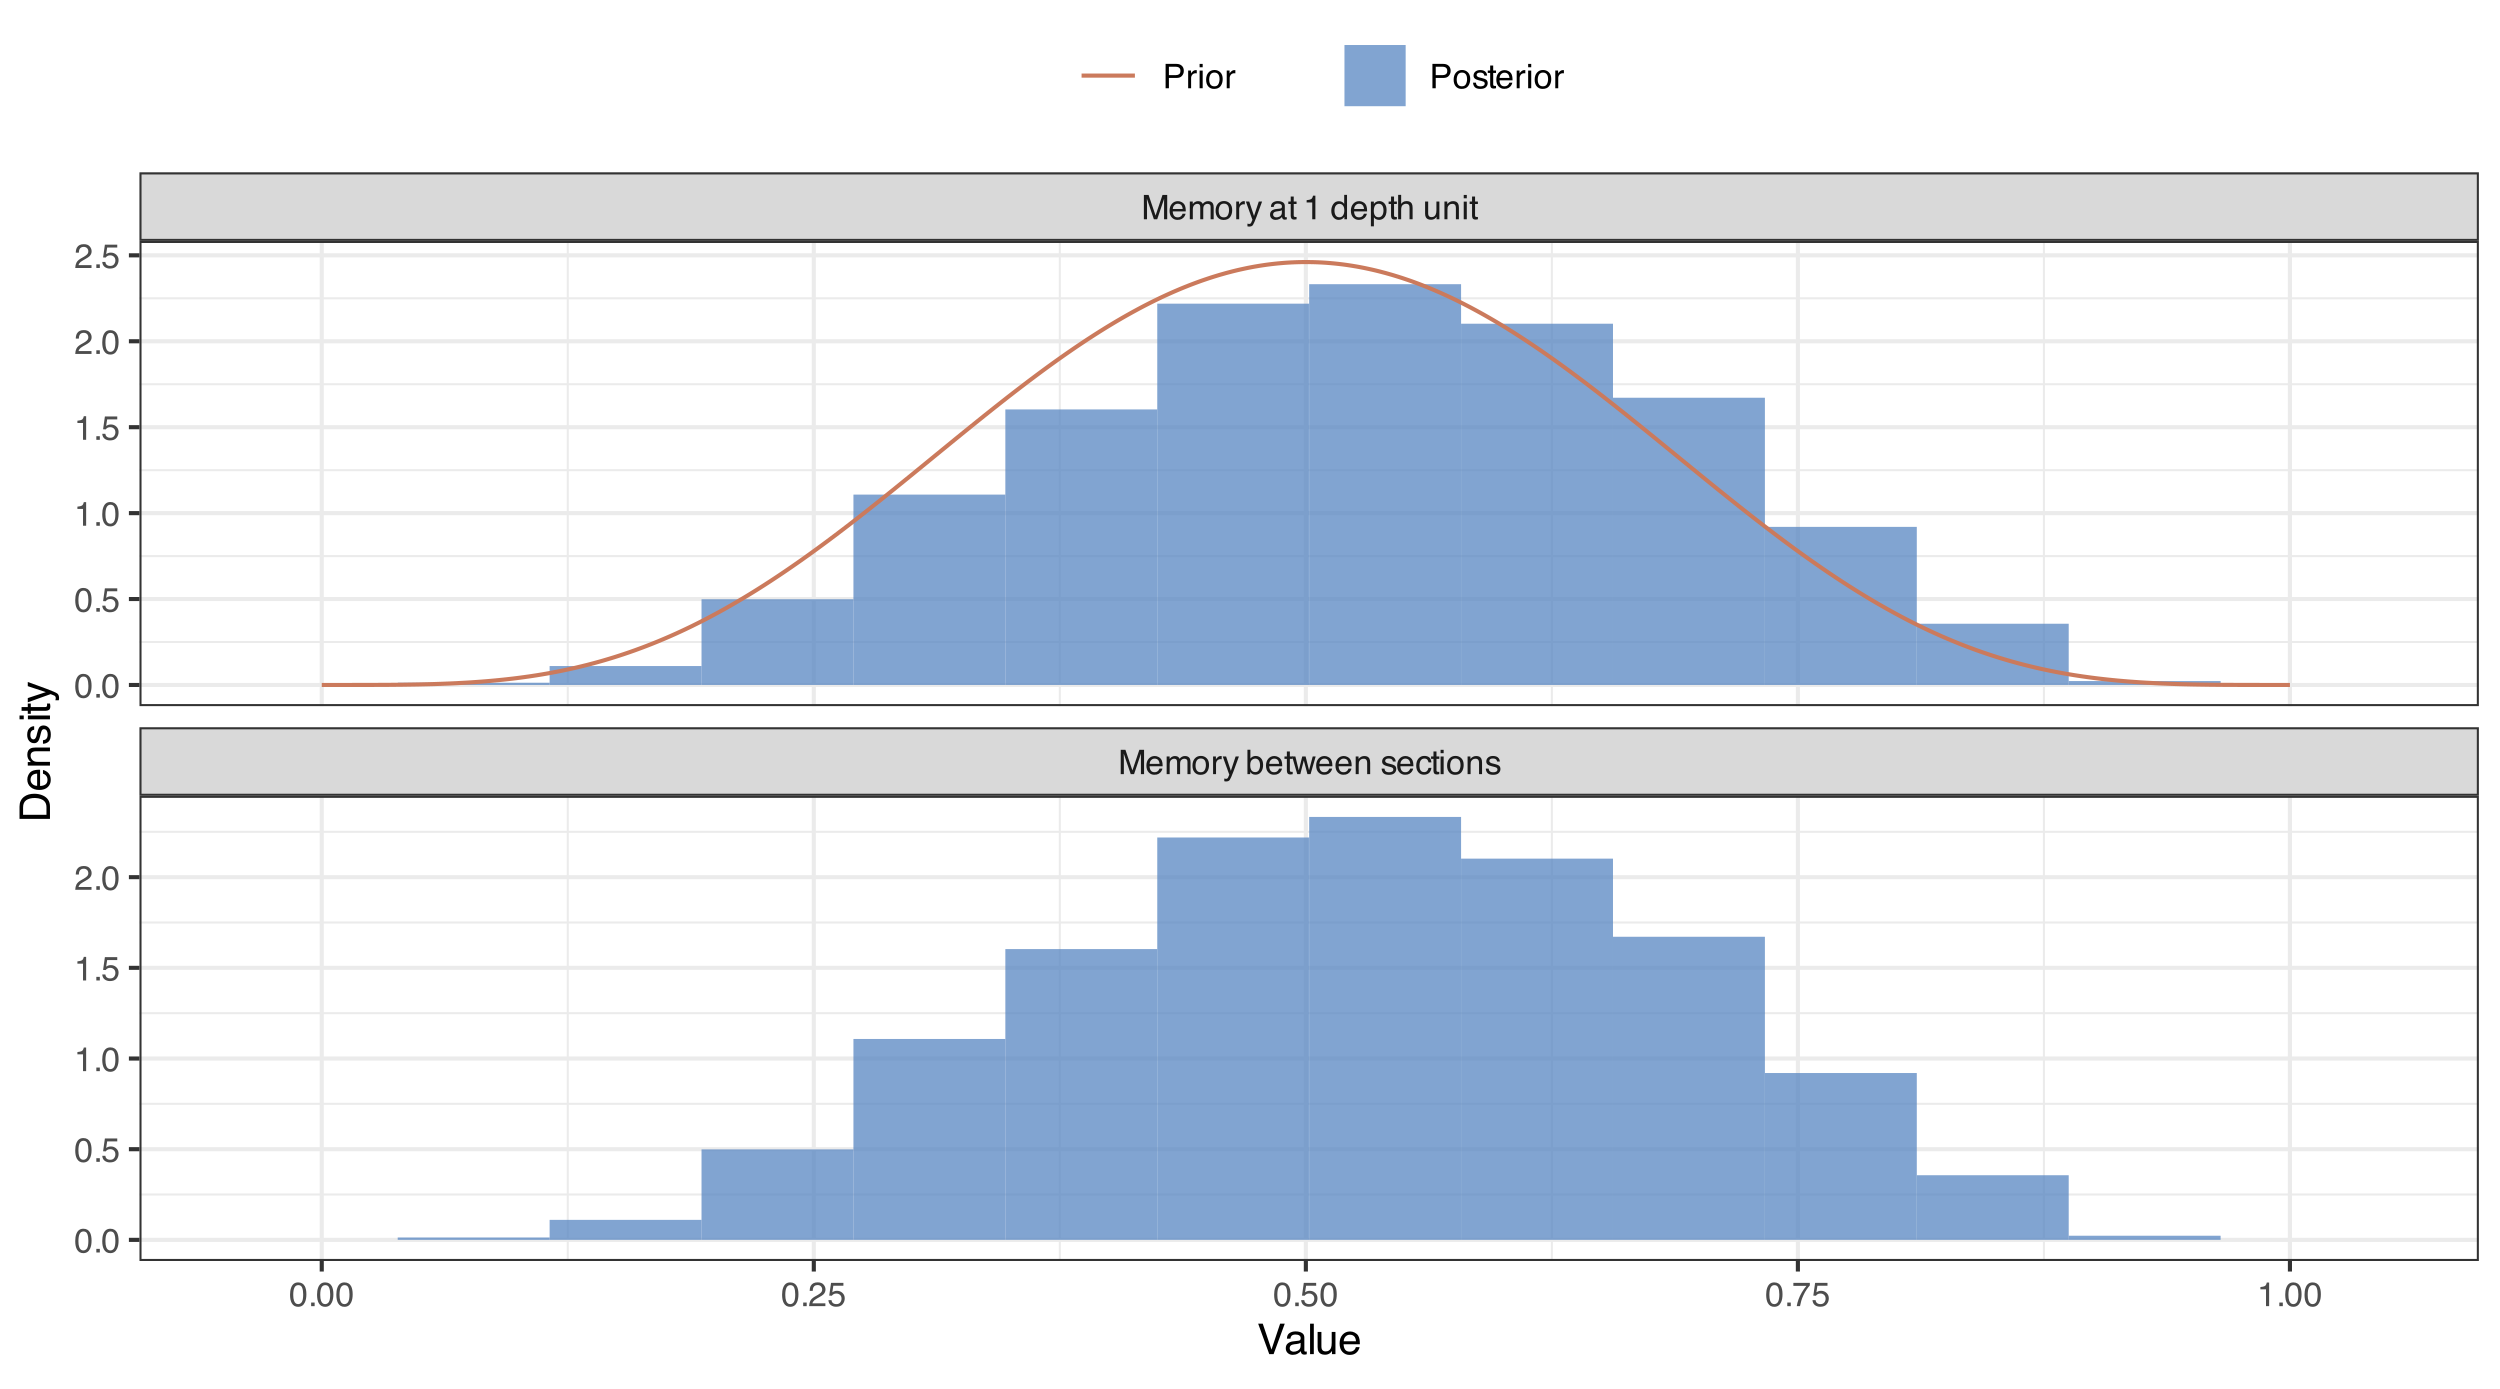 <?xml version="1.0" encoding="UTF-8"?>
<svg xmlns="http://www.w3.org/2000/svg" xmlns:xlink="http://www.w3.org/1999/xlink" width="648" height="360" viewBox="0 0 648 360">
<defs>
<g>
<g id="glyph-0-0">
<path d="M 0.281 0 L 0.281 -6.312 L 5.297 -6.312 L 5.297 0 Z M 4.5 -0.797 L 4.5 -5.516 L 1.078 -5.516 L 1.078 -0.797 Z M 4.5 -0.797 "/>
</g>
<g id="glyph-0-1">
<path d="M 0.656 -6.312 L 1.875 -6.312 L 3.688 -0.969 L 5.484 -6.312 L 6.703 -6.312 L 6.703 0 L 5.891 0 L 5.891 -3.719 C 5.891 -3.852 5.891 -4.066 5.891 -4.359 C 5.898 -4.66 5.906 -4.984 5.906 -5.328 L 4.109 0 L 3.25 0 L 1.438 -5.328 L 1.438 -5.125 C 1.438 -4.969 1.441 -4.734 1.453 -4.422 C 1.461 -4.109 1.469 -3.875 1.469 -3.719 L 1.469 0 L 0.656 0 Z M 0.656 -6.312 "/>
</g>
<g id="glyph-0-2">
<path d="M 2.484 -4.703 C 2.805 -4.703 3.117 -4.625 3.422 -4.469 C 3.734 -4.32 3.969 -4.125 4.125 -3.875 C 4.281 -3.645 4.383 -3.375 4.438 -3.062 C 4.488 -2.852 4.516 -2.516 4.516 -2.047 L 1.141 -2.047 C 1.148 -1.586 1.258 -1.211 1.469 -0.922 C 1.676 -0.641 1.992 -0.5 2.422 -0.5 C 2.828 -0.5 3.148 -0.633 3.391 -0.906 C 3.523 -1.062 3.625 -1.238 3.688 -1.438 L 4.453 -1.438 C 4.43 -1.27 4.363 -1.082 4.25 -0.875 C 4.133 -0.664 4.004 -0.5 3.859 -0.375 C 3.629 -0.145 3.344 0.008 3 0.094 C 2.812 0.133 2.598 0.156 2.359 0.156 C 1.785 0.156 1.301 -0.051 0.906 -0.469 C 0.508 -0.883 0.312 -1.469 0.312 -2.219 C 0.312 -2.945 0.508 -3.539 0.906 -4 C 1.312 -4.469 1.836 -4.703 2.484 -4.703 Z M 3.719 -2.672 C 3.688 -3.004 3.613 -3.27 3.5 -3.469 C 3.281 -3.844 2.926 -4.031 2.438 -4.031 C 2.082 -4.031 1.785 -3.898 1.547 -3.641 C 1.305 -3.391 1.176 -3.066 1.156 -2.672 Z M 2.406 -4.719 Z M 2.406 -4.719 "/>
</g>
<g id="glyph-0-3">
<path d="M 0.562 -4.594 L 1.328 -4.594 L 1.328 -3.953 C 1.516 -4.172 1.68 -4.332 1.828 -4.438 C 2.086 -4.613 2.379 -4.703 2.703 -4.703 C 3.066 -4.703 3.359 -4.613 3.578 -4.438 C 3.703 -4.332 3.816 -4.18 3.922 -3.984 C 4.098 -4.223 4.301 -4.398 4.531 -4.516 C 4.758 -4.641 5.02 -4.703 5.312 -4.703 C 5.926 -4.703 6.348 -4.477 6.578 -4.031 C 6.691 -3.789 6.75 -3.469 6.75 -3.062 L 6.75 0 L 5.953 0 L 5.953 -3.203 C 5.953 -3.504 5.875 -3.711 5.719 -3.828 C 5.57 -3.941 5.383 -4 5.156 -4 C 4.852 -4 4.594 -3.895 4.375 -3.688 C 4.156 -3.488 4.047 -3.148 4.047 -2.672 L 4.047 0 L 3.266 0 L 3.266 -3 C 3.266 -3.312 3.227 -3.539 3.156 -3.688 C 3.039 -3.895 2.82 -4 2.5 -4 C 2.207 -4 1.941 -3.883 1.703 -3.656 C 1.461 -3.438 1.344 -3.031 1.344 -2.438 L 1.344 0 L 0.562 0 Z M 0.562 -4.594 "/>
</g>
<g id="glyph-0-4">
<path d="M 2.391 -0.5 C 2.898 -0.5 3.25 -0.691 3.438 -1.078 C 3.633 -1.461 3.734 -1.895 3.734 -2.375 C 3.734 -2.801 3.664 -3.148 3.531 -3.422 C 3.312 -3.848 2.938 -4.062 2.406 -4.062 C 1.926 -4.062 1.578 -3.879 1.359 -3.516 C 1.148 -3.16 1.047 -2.727 1.047 -2.219 C 1.047 -1.727 1.148 -1.316 1.359 -0.984 C 1.578 -0.66 1.922 -0.5 2.391 -0.5 Z M 2.422 -4.734 C 3.016 -4.734 3.516 -4.535 3.922 -4.141 C 4.336 -3.742 4.547 -3.16 4.547 -2.391 C 4.547 -1.648 4.363 -1.035 4 -0.547 C 3.633 -0.066 3.07 0.172 2.312 0.172 C 1.688 0.172 1.188 -0.039 0.812 -0.469 C 0.438 -0.895 0.25 -1.473 0.25 -2.203 C 0.25 -2.973 0.445 -3.586 0.844 -4.047 C 1.238 -4.504 1.766 -4.734 2.422 -4.734 Z M 2.391 -4.719 Z M 2.391 -4.719 "/>
</g>
<g id="glyph-0-5">
<path d="M 0.594 -4.594 L 1.328 -4.594 L 1.328 -3.812 C 1.379 -3.957 1.523 -4.141 1.766 -4.359 C 2.004 -4.586 2.273 -4.703 2.578 -4.703 C 2.586 -4.703 2.609 -4.695 2.641 -4.688 C 2.68 -4.688 2.742 -4.688 2.828 -4.688 L 2.828 -3.859 C 2.773 -3.867 2.727 -3.875 2.688 -3.875 C 2.656 -3.883 2.617 -3.891 2.578 -3.891 C 2.18 -3.891 1.879 -3.766 1.672 -3.516 C 1.461 -3.266 1.359 -2.973 1.359 -2.641 L 1.359 0 L 0.594 0 Z M 0.594 -4.594 "/>
</g>
<g id="glyph-0-6">
<path d="M 3.438 -4.594 L 4.297 -4.594 C 4.18 -4.301 3.938 -3.629 3.562 -2.578 C 3.289 -1.785 3.055 -1.145 2.859 -0.656 C 2.41 0.52 2.094 1.238 1.906 1.5 C 1.727 1.758 1.414 1.891 0.969 1.891 C 0.863 1.891 0.781 1.883 0.719 1.875 C 0.664 1.863 0.594 1.848 0.5 1.828 L 0.5 1.125 C 0.633 1.156 0.734 1.176 0.797 1.188 C 0.859 1.195 0.91 1.203 0.953 1.203 C 1.098 1.203 1.203 1.176 1.266 1.125 C 1.336 1.082 1.395 1.023 1.438 0.953 C 1.457 0.93 1.508 0.812 1.594 0.594 C 1.688 0.383 1.754 0.234 1.797 0.141 L 0.094 -4.594 L 0.969 -4.594 L 2.203 -0.859 Z M 2.188 -4.719 Z M 2.188 -4.719 "/>
</g>
<g id="glyph-0-7">
</g>
<g id="glyph-0-8">
<path d="M 0.5 -6.328 L 1.266 -6.328 L 1.266 -4.047 C 1.43 -4.266 1.629 -4.43 1.859 -4.547 C 2.098 -4.66 2.352 -4.719 2.625 -4.719 C 3.195 -4.719 3.66 -4.52 4.016 -4.125 C 4.379 -3.738 4.562 -3.16 4.562 -2.391 C 4.562 -1.66 4.383 -1.055 4.031 -0.578 C 3.676 -0.098 3.188 0.141 2.562 0.141 C 2.219 0.141 1.922 0.055 1.672 -0.109 C 1.535 -0.203 1.383 -0.363 1.219 -0.594 L 1.219 0 L 0.5 0 Z M 2.516 -0.531 C 2.93 -0.531 3.242 -0.695 3.453 -1.031 C 3.66 -1.363 3.766 -1.801 3.766 -2.344 C 3.766 -2.832 3.66 -3.234 3.453 -3.547 C 3.242 -3.867 2.938 -4.031 2.531 -4.031 C 2.188 -4.031 1.879 -3.898 1.609 -3.641 C 1.348 -3.379 1.219 -2.945 1.219 -2.344 C 1.219 -1.914 1.27 -1.566 1.375 -1.297 C 1.582 -0.785 1.961 -0.531 2.516 -0.531 Z M 2.516 -0.531 "/>
</g>
<g id="glyph-0-9">
<path d="M 0.719 -5.891 L 1.5 -5.891 L 1.5 -4.594 L 2.234 -4.594 L 2.234 -3.969 L 1.5 -3.969 L 1.5 -0.969 C 1.5 -0.801 1.555 -0.691 1.672 -0.641 C 1.723 -0.609 1.82 -0.594 1.969 -0.594 C 2 -0.594 2.035 -0.594 2.078 -0.594 C 2.129 -0.594 2.18 -0.598 2.234 -0.609 L 2.234 0 C 2.148 0.02 2.055 0.035 1.953 0.047 C 1.859 0.066 1.758 0.078 1.656 0.078 C 1.289 0.078 1.039 -0.016 0.906 -0.203 C 0.781 -0.391 0.719 -0.629 0.719 -0.922 L 0.719 -3.969 L 0.094 -3.969 L 0.094 -4.594 L 0.719 -4.594 Z M 0.719 -5.891 "/>
</g>
<g id="glyph-0-10">
<path d="M 0.922 -4.594 L 1.812 -0.969 L 2.703 -4.594 L 3.578 -4.594 L 4.469 -1 L 5.422 -4.594 L 6.188 -4.594 L 4.859 0 L 4.047 0 L 3.109 -3.562 L 2.203 0 L 1.406 0 L 0.078 -4.594 Z M 0.922 -4.594 "/>
</g>
<g id="glyph-0-11">
<path d="M 0.562 -4.594 L 1.297 -4.594 L 1.297 -3.953 C 1.516 -4.211 1.742 -4.398 1.984 -4.516 C 2.234 -4.641 2.508 -4.703 2.812 -4.703 C 3.457 -4.703 3.895 -4.473 4.125 -4.016 C 4.25 -3.766 4.312 -3.41 4.312 -2.953 L 4.312 0 L 3.531 0 L 3.531 -2.906 C 3.531 -3.176 3.488 -3.398 3.406 -3.578 C 3.27 -3.859 3.02 -4 2.656 -4 C 2.477 -4 2.328 -3.984 2.203 -3.953 C 1.992 -3.891 1.812 -3.766 1.656 -3.578 C 1.52 -3.422 1.43 -3.258 1.391 -3.094 C 1.359 -2.938 1.344 -2.707 1.344 -2.406 L 1.344 0 L 0.562 0 Z M 2.391 -4.719 Z M 2.391 -4.719 "/>
</g>
<g id="glyph-0-12">
<path d="M 1.031 -1.438 C 1.051 -1.188 1.113 -0.988 1.219 -0.844 C 1.414 -0.602 1.754 -0.484 2.234 -0.484 C 2.516 -0.484 2.766 -0.539 2.984 -0.656 C 3.203 -0.781 3.312 -0.973 3.312 -1.234 C 3.312 -1.43 3.223 -1.582 3.047 -1.688 C 2.941 -1.75 2.723 -1.82 2.391 -1.906 L 1.781 -2.062 C 1.383 -2.164 1.094 -2.273 0.906 -2.391 C 0.57 -2.598 0.406 -2.891 0.406 -3.266 C 0.406 -3.691 0.562 -4.039 0.875 -4.312 C 1.195 -4.582 1.617 -4.719 2.141 -4.719 C 2.836 -4.719 3.336 -4.516 3.641 -4.109 C 3.836 -3.848 3.93 -3.57 3.922 -3.281 L 3.203 -3.281 C 3.18 -3.457 3.117 -3.613 3.016 -3.75 C 2.836 -3.957 2.531 -4.062 2.094 -4.062 C 1.801 -4.062 1.578 -4.004 1.422 -3.891 C 1.273 -3.773 1.203 -3.629 1.203 -3.453 C 1.203 -3.254 1.301 -3.094 1.5 -2.969 C 1.613 -2.895 1.781 -2.832 2 -2.781 L 2.516 -2.656 C 3.066 -2.52 3.438 -2.391 3.625 -2.266 C 3.926 -2.066 4.078 -1.754 4.078 -1.328 C 4.078 -0.922 3.922 -0.566 3.609 -0.266 C 3.305 0.023 2.832 0.172 2.188 0.172 C 1.508 0.172 1.023 0.02 0.734 -0.281 C 0.453 -0.594 0.301 -0.977 0.281 -1.438 Z M 2.172 -4.719 Z M 2.172 -4.719 "/>
</g>
<g id="glyph-0-13">
<path d="M 2.344 -4.734 C 2.863 -4.734 3.285 -4.609 3.609 -4.359 C 3.93 -4.109 4.125 -3.672 4.188 -3.047 L 3.438 -3.047 C 3.395 -3.336 3.289 -3.578 3.125 -3.766 C 2.957 -3.953 2.695 -4.047 2.344 -4.047 C 1.852 -4.047 1.5 -3.801 1.281 -3.312 C 1.145 -3.008 1.078 -2.629 1.078 -2.172 C 1.078 -1.703 1.172 -1.312 1.359 -1 C 1.555 -0.688 1.867 -0.531 2.297 -0.531 C 2.609 -0.531 2.859 -0.625 3.047 -0.812 C 3.234 -1.008 3.363 -1.281 3.438 -1.625 L 4.188 -1.625 C 4.102 -1.02 3.891 -0.57 3.547 -0.281 C 3.203 0 2.766 0.141 2.234 0.141 C 1.629 0.141 1.145 -0.078 0.781 -0.516 C 0.426 -0.961 0.25 -1.516 0.25 -2.172 C 0.25 -2.984 0.445 -3.613 0.844 -4.062 C 1.238 -4.508 1.738 -4.734 2.344 -4.734 Z M 2.219 -4.719 Z M 2.219 -4.719 "/>
</g>
<g id="glyph-0-14">
<path d="M 0.562 -4.578 L 1.359 -4.578 L 1.359 0 L 0.562 0 Z M 0.562 -6.312 L 1.359 -6.312 L 1.359 -5.438 L 0.562 -5.438 Z M 0.562 -6.312 "/>
</g>
<g id="glyph-0-15">
<path d="M 1.156 -1.219 C 1.156 -1 1.238 -0.82 1.406 -0.688 C 1.57 -0.562 1.766 -0.5 1.984 -0.5 C 2.254 -0.5 2.52 -0.562 2.781 -0.688 C 3.207 -0.895 3.422 -1.238 3.422 -1.719 L 3.422 -2.344 C 3.328 -2.281 3.203 -2.227 3.047 -2.188 C 2.898 -2.145 2.754 -2.117 2.609 -2.109 L 2.141 -2.047 C 1.867 -2.004 1.66 -1.945 1.516 -1.875 C 1.273 -1.738 1.156 -1.52 1.156 -1.219 Z M 3.031 -2.781 C 3.207 -2.812 3.328 -2.891 3.391 -3.016 C 3.422 -3.078 3.438 -3.176 3.438 -3.312 C 3.438 -3.57 3.344 -3.758 3.156 -3.875 C 2.969 -4 2.703 -4.062 2.359 -4.062 C 1.953 -4.062 1.664 -3.953 1.5 -3.734 C 1.406 -3.609 1.344 -3.43 1.312 -3.203 L 0.594 -3.203 C 0.602 -3.766 0.785 -4.156 1.141 -4.375 C 1.492 -4.602 1.906 -4.719 2.375 -4.719 C 2.914 -4.719 3.352 -4.613 3.688 -4.406 C 4.02 -4.195 4.188 -3.875 4.188 -3.438 L 4.188 -0.797 C 4.188 -0.711 4.203 -0.645 4.234 -0.594 C 4.273 -0.551 4.348 -0.531 4.453 -0.531 C 4.484 -0.531 4.52 -0.531 4.562 -0.531 C 4.602 -0.531 4.648 -0.535 4.703 -0.547 L 4.703 0.016 C 4.578 0.055 4.484 0.078 4.422 0.078 C 4.359 0.086 4.273 0.094 4.172 0.094 C 3.898 0.094 3.707 0 3.594 -0.188 C 3.531 -0.281 3.484 -0.422 3.453 -0.609 C 3.297 -0.398 3.07 -0.219 2.781 -0.062 C 2.488 0.082 2.16 0.156 1.797 0.156 C 1.367 0.156 1.02 0.023 0.75 -0.234 C 0.488 -0.492 0.359 -0.816 0.359 -1.203 C 0.359 -1.629 0.488 -1.957 0.75 -2.188 C 1.02 -2.426 1.367 -2.578 1.797 -2.641 Z M 2.391 -4.719 Z M 2.391 -4.719 "/>
</g>
<g id="glyph-0-16">
<path d="M 0.844 -4.359 L 0.844 -4.953 C 1.395 -5.004 1.781 -5.094 2 -5.219 C 2.227 -5.344 2.395 -5.645 2.5 -6.125 L 3.109 -6.125 L 3.109 0 L 2.297 0 L 2.297 -4.359 Z M 0.844 -4.359 "/>
</g>
<g id="glyph-0-17">
<path d="M 1.062 -2.25 C 1.062 -1.75 1.164 -1.332 1.375 -1 C 1.582 -0.676 1.914 -0.516 2.375 -0.516 C 2.727 -0.516 3.02 -0.664 3.25 -0.969 C 3.488 -1.281 3.609 -1.723 3.609 -2.297 C 3.609 -2.879 3.488 -3.305 3.25 -3.578 C 3.008 -3.859 2.711 -4 2.359 -4 C 1.973 -4 1.66 -3.848 1.422 -3.547 C 1.18 -3.254 1.062 -2.82 1.062 -2.25 Z M 2.219 -4.688 C 2.57 -4.688 2.867 -4.609 3.109 -4.453 C 3.242 -4.367 3.398 -4.219 3.578 -4 L 3.578 -6.328 L 4.312 -6.328 L 4.312 0 L 3.625 0 L 3.625 -0.641 C 3.438 -0.359 3.219 -0.156 2.969 -0.031 C 2.727 0.094 2.453 0.156 2.141 0.156 C 1.617 0.156 1.172 -0.055 0.797 -0.484 C 0.422 -0.91 0.234 -1.484 0.234 -2.203 C 0.234 -2.867 0.406 -3.445 0.75 -3.938 C 1.094 -4.438 1.582 -4.688 2.219 -4.688 Z M 2.219 -4.688 "/>
</g>
<g id="glyph-0-18">
<path d="M 2.516 -0.516 C 2.867 -0.516 3.164 -0.664 3.406 -0.969 C 3.645 -1.27 3.766 -1.723 3.766 -2.328 C 3.766 -2.691 3.711 -3.004 3.609 -3.266 C 3.41 -3.773 3.047 -4.031 2.516 -4.031 C 1.973 -4.031 1.602 -3.766 1.406 -3.234 C 1.301 -2.941 1.25 -2.578 1.25 -2.141 C 1.25 -1.785 1.301 -1.484 1.406 -1.234 C 1.602 -0.754 1.973 -0.516 2.516 -0.516 Z M 0.5 -4.578 L 1.266 -4.578 L 1.266 -3.969 C 1.41 -4.176 1.578 -4.336 1.766 -4.453 C 2.023 -4.629 2.332 -4.719 2.688 -4.719 C 3.207 -4.719 3.648 -4.516 4.016 -4.109 C 4.379 -3.711 4.562 -3.145 4.562 -2.406 C 4.562 -1.395 4.297 -0.676 3.766 -0.25 C 3.43 0.02 3.047 0.156 2.609 0.156 C 2.266 0.156 1.973 0.078 1.734 -0.078 C 1.598 -0.16 1.445 -0.305 1.281 -0.516 L 1.281 1.828 L 0.5 1.828 Z M 0.5 -4.578 "/>
</g>
<g id="glyph-0-19">
<path d="M 0.562 -6.328 L 1.344 -6.328 L 1.344 -3.984 C 1.52 -4.211 1.68 -4.375 1.828 -4.469 C 2.078 -4.633 2.391 -4.719 2.766 -4.719 C 3.43 -4.719 3.883 -4.484 4.125 -4.016 C 4.25 -3.754 4.312 -3.398 4.312 -2.953 L 4.312 0 L 3.516 0 L 3.516 -2.906 C 3.516 -3.238 3.473 -3.484 3.391 -3.641 C 3.254 -3.891 2.992 -4.016 2.609 -4.016 C 2.285 -4.016 1.992 -3.906 1.734 -3.688 C 1.473 -3.469 1.344 -3.051 1.344 -2.438 L 1.344 0 L 0.562 0 Z M 0.562 -6.328 "/>
</g>
<g id="glyph-0-20">
<path d="M 1.344 -4.594 L 1.344 -1.547 C 1.344 -1.305 1.379 -1.113 1.453 -0.969 C 1.586 -0.695 1.844 -0.562 2.219 -0.562 C 2.758 -0.562 3.125 -0.801 3.312 -1.281 C 3.426 -1.539 3.484 -1.895 3.484 -2.344 L 3.484 -4.594 L 4.25 -4.594 L 4.25 0 L 3.516 0 L 3.531 -0.672 C 3.426 -0.504 3.301 -0.359 3.156 -0.234 C 2.863 0.004 2.504 0.125 2.078 0.125 C 1.422 0.125 0.977 -0.094 0.75 -0.531 C 0.613 -0.77 0.547 -1.082 0.547 -1.469 L 0.547 -4.594 Z M 2.406 -4.719 Z M 2.406 -4.719 "/>
</g>
<g id="glyph-0-21">
<path d="M 2.375 -6.156 C 3.176 -6.156 3.754 -5.828 4.109 -5.172 C 4.379 -4.66 4.516 -3.961 4.516 -3.078 C 4.516 -2.242 4.391 -1.555 4.141 -1.016 C 3.785 -0.223 3.195 0.172 2.375 0.172 C 1.633 0.172 1.082 -0.148 0.719 -0.797 C 0.426 -1.328 0.281 -2.047 0.281 -2.953 C 0.281 -3.648 0.367 -4.25 0.547 -4.75 C 0.879 -5.688 1.488 -6.156 2.375 -6.156 Z M 2.375 -0.531 C 2.77 -0.531 3.086 -0.707 3.328 -1.062 C 3.566 -1.426 3.688 -2.086 3.688 -3.047 C 3.688 -3.754 3.598 -4.332 3.422 -4.781 C 3.254 -5.227 2.922 -5.453 2.422 -5.453 C 1.973 -5.453 1.641 -5.238 1.422 -4.812 C 1.211 -4.383 1.109 -3.754 1.109 -2.922 C 1.109 -2.297 1.176 -1.789 1.312 -1.406 C 1.52 -0.82 1.875 -0.531 2.375 -0.531 Z M 2.375 -0.531 "/>
</g>
<g id="glyph-0-22">
<path d="M 0.75 -0.938 L 1.656 -0.938 L 1.656 0 L 0.75 0 Z M 0.75 -0.938 "/>
</g>
<g id="glyph-0-23">
<path d="M 0.281 0 C 0.301 -0.531 0.406 -0.988 0.594 -1.375 C 0.789 -1.77 1.164 -2.129 1.719 -2.453 L 2.547 -2.922 C 2.91 -3.141 3.164 -3.328 3.312 -3.484 C 3.551 -3.711 3.672 -3.984 3.672 -4.297 C 3.672 -4.648 3.562 -4.93 3.344 -5.141 C 3.133 -5.359 2.848 -5.469 2.484 -5.469 C 1.961 -5.469 1.598 -5.266 1.391 -4.859 C 1.285 -4.648 1.227 -4.352 1.219 -3.969 L 0.422 -3.969 C 0.43 -4.5 0.531 -4.938 0.719 -5.281 C 1.051 -5.875 1.645 -6.172 2.5 -6.172 C 3.195 -6.172 3.707 -5.977 4.031 -5.594 C 4.363 -5.219 4.531 -4.797 4.531 -4.328 C 4.531 -3.836 4.352 -3.414 4 -3.062 C 3.801 -2.863 3.441 -2.617 2.922 -2.328 L 2.344 -2 C 2.062 -1.844 1.836 -1.695 1.672 -1.562 C 1.391 -1.312 1.211 -1.035 1.141 -0.734 L 4.5 -0.734 L 4.5 0 Z M 0.281 0 "/>
</g>
<g id="glyph-0-24">
<path d="M 1.094 -1.562 C 1.133 -1.125 1.336 -0.82 1.703 -0.656 C 1.879 -0.57 2.094 -0.531 2.344 -0.531 C 2.801 -0.531 3.141 -0.676 3.359 -0.969 C 3.578 -1.258 3.688 -1.582 3.688 -1.938 C 3.688 -2.363 3.555 -2.691 3.297 -2.922 C 3.035 -3.16 2.719 -3.281 2.344 -3.281 C 2.082 -3.281 1.852 -3.227 1.656 -3.125 C 1.469 -3.02 1.305 -2.879 1.172 -2.703 L 0.5 -2.734 L 0.969 -6.047 L 4.172 -6.047 L 4.172 -5.297 L 1.562 -5.297 L 1.297 -3.594 C 1.43 -3.695 1.566 -3.773 1.703 -3.828 C 1.93 -3.93 2.195 -3.984 2.5 -3.984 C 3.062 -3.984 3.535 -3.801 3.922 -3.438 C 4.316 -3.07 4.516 -2.609 4.516 -2.047 C 4.516 -1.461 4.332 -0.945 3.969 -0.5 C 3.613 -0.062 3.047 0.156 2.266 0.156 C 1.754 0.156 1.305 0.016 0.922 -0.266 C 0.547 -0.547 0.332 -0.977 0.281 -1.562 Z M 1.094 -1.562 "/>
</g>
<g id="glyph-0-25">
<path d="M 4.594 -6.047 L 4.594 -5.375 C 4.395 -5.176 4.129 -4.836 3.797 -4.359 C 3.473 -3.891 3.188 -3.379 2.938 -2.828 C 2.688 -2.297 2.5 -1.812 2.375 -1.375 C 2.289 -1.082 2.18 -0.625 2.047 0 L 1.203 0 C 1.391 -1.176 1.816 -2.344 2.484 -3.5 C 2.879 -4.188 3.289 -4.773 3.719 -5.266 L 0.328 -5.266 L 0.328 -6.047 Z M 4.594 -6.047 "/>
</g>
<g id="glyph-0-26">
<path d="M 0.75 -6.312 L 3.594 -6.312 C 4.156 -6.312 4.609 -6.148 4.953 -5.828 C 5.297 -5.516 5.469 -5.07 5.469 -4.5 C 5.469 -4.008 5.312 -3.582 5 -3.219 C 4.695 -2.852 4.227 -2.672 3.594 -2.672 L 1.609 -2.672 L 1.609 0 L 0.75 0 Z M 4.594 -4.5 C 4.594 -4.957 4.422 -5.27 4.078 -5.438 C 3.891 -5.531 3.633 -5.578 3.312 -5.578 L 1.609 -5.578 L 1.609 -3.391 L 3.312 -3.391 C 3.695 -3.391 4.004 -3.469 4.234 -3.625 C 4.473 -3.789 4.594 -4.082 4.594 -4.5 Z M 4.594 -4.5 "/>
</g>
<g id="glyph-1-0">
<path d="M 0.359 0 L 0.359 -7.891 L 6.625 -7.891 L 6.625 0 Z M 5.625 -0.984 L 5.625 -6.906 L 1.344 -6.906 L 1.344 -0.984 Z M 5.625 -0.984 "/>
</g>
<g id="glyph-1-1">
<path d="M 1.469 -7.891 L 3.734 -1.172 L 5.969 -7.891 L 7.172 -7.891 L 4.281 0 L 3.156 0 L 0.281 -7.891 Z M 1.469 -7.891 "/>
</g>
<g id="glyph-1-2">
<path d="M 1.453 -1.531 C 1.453 -1.25 1.551 -1.023 1.75 -0.859 C 1.957 -0.703 2.203 -0.625 2.484 -0.625 C 2.816 -0.625 3.145 -0.703 3.469 -0.859 C 4.008 -1.117 4.281 -1.551 4.281 -2.156 L 4.281 -2.922 C 4.156 -2.848 4 -2.785 3.812 -2.734 C 3.633 -2.691 3.453 -2.656 3.266 -2.625 L 2.688 -2.562 C 2.332 -2.508 2.066 -2.438 1.891 -2.344 C 1.598 -2.164 1.453 -1.895 1.453 -1.531 Z M 3.797 -3.484 C 4.016 -3.516 4.16 -3.609 4.234 -3.766 C 4.273 -3.848 4.297 -3.973 4.297 -4.141 C 4.297 -4.461 4.176 -4.695 3.938 -4.844 C 3.707 -5 3.375 -5.078 2.938 -5.078 C 2.438 -5.078 2.082 -4.941 1.875 -4.672 C 1.75 -4.516 1.672 -4.289 1.641 -4 L 0.734 -4 C 0.754 -4.707 0.984 -5.195 1.422 -5.469 C 1.867 -5.75 2.383 -5.891 2.969 -5.891 C 3.645 -5.891 4.191 -5.758 4.609 -5.5 C 5.035 -5.25 5.25 -4.848 5.25 -4.297 L 5.25 -0.984 C 5.25 -0.891 5.266 -0.812 5.297 -0.75 C 5.336 -0.688 5.426 -0.656 5.562 -0.656 C 5.602 -0.656 5.648 -0.656 5.703 -0.656 C 5.766 -0.664 5.82 -0.676 5.875 -0.688 L 5.875 0.031 C 5.727 0.07 5.613 0.098 5.531 0.109 C 5.457 0.117 5.352 0.125 5.219 0.125 C 4.883 0.125 4.641 0.004 4.484 -0.234 C 4.41 -0.359 4.359 -0.535 4.328 -0.766 C 4.129 -0.504 3.844 -0.281 3.469 -0.094 C 3.102 0.094 2.695 0.188 2.25 0.188 C 1.719 0.188 1.281 0.023 0.938 -0.297 C 0.602 -0.617 0.438 -1.023 0.438 -1.516 C 0.438 -2.047 0.602 -2.457 0.938 -2.75 C 1.27 -3.039 1.707 -3.223 2.25 -3.297 Z M 2.984 -5.891 Z M 2.984 -5.891 "/>
</g>
<g id="glyph-1-3">
<path d="M 0.734 -7.891 L 1.703 -7.891 L 1.703 0 L 0.734 0 Z M 0.734 -7.891 "/>
</g>
<g id="glyph-1-4">
<path d="M 1.672 -5.75 L 1.672 -1.938 C 1.672 -1.645 1.719 -1.406 1.812 -1.219 C 1.988 -0.875 2.312 -0.703 2.781 -0.703 C 3.445 -0.703 3.906 -1 4.156 -1.594 C 4.281 -1.914 4.344 -2.359 4.344 -2.922 L 4.344 -5.75 L 5.312 -5.75 L 5.312 0 L 4.406 0 L 4.422 -0.844 C 4.297 -0.625 4.141 -0.441 3.953 -0.297 C 3.578 0.004 3.129 0.156 2.609 0.156 C 1.785 0.156 1.223 -0.117 0.922 -0.672 C 0.766 -0.961 0.688 -1.352 0.688 -1.844 L 0.688 -5.75 Z M 3 -5.891 Z M 3 -5.891 "/>
</g>
<g id="glyph-1-5">
<path d="M 3.109 -5.875 C 3.516 -5.875 3.906 -5.781 4.281 -5.594 C 4.664 -5.406 4.961 -5.156 5.172 -4.844 C 5.359 -4.562 5.484 -4.223 5.547 -3.828 C 5.609 -3.566 5.641 -3.145 5.641 -2.562 L 1.422 -2.562 C 1.441 -1.977 1.578 -1.508 1.828 -1.156 C 2.086 -0.812 2.488 -0.641 3.031 -0.641 C 3.539 -0.641 3.945 -0.805 4.25 -1.141 C 4.414 -1.328 4.535 -1.551 4.609 -1.812 L 5.562 -1.812 C 5.531 -1.594 5.441 -1.352 5.297 -1.094 C 5.16 -0.832 5.004 -0.625 4.828 -0.469 C 4.535 -0.176 4.176 0.02 3.75 0.125 C 3.508 0.176 3.242 0.203 2.953 0.203 C 2.234 0.203 1.625 -0.055 1.125 -0.578 C 0.633 -1.098 0.391 -1.828 0.391 -2.766 C 0.391 -3.691 0.641 -4.441 1.141 -5.016 C 1.641 -5.586 2.297 -5.875 3.109 -5.875 Z M 4.641 -3.328 C 4.609 -3.754 4.52 -4.094 4.375 -4.344 C 4.102 -4.801 3.66 -5.031 3.047 -5.031 C 2.598 -5.031 2.223 -4.867 1.922 -4.547 C 1.629 -4.234 1.473 -3.828 1.453 -3.328 Z M 3.016 -5.891 Z M 3.016 -5.891 "/>
</g>
<g id="glyph-2-0">
<path d="M 0 -0.359 L -7.891 -0.359 L -7.891 -6.625 L 0 -6.625 Z M -0.984 -5.625 L -6.906 -5.625 L -6.906 -1.344 L -0.984 -1.344 Z M -0.984 -5.625 "/>
</g>
<g id="glyph-2-1">
<path d="M -0.906 -3.875 C -0.906 -4.227 -0.945 -4.523 -1.031 -4.766 C -1.164 -5.172 -1.43 -5.508 -1.828 -5.781 C -2.148 -5.988 -2.562 -6.141 -3.062 -6.234 C -3.352 -6.285 -3.629 -6.312 -3.891 -6.312 C -4.859 -6.312 -5.613 -6.117 -6.156 -5.734 C -6.695 -5.348 -6.969 -4.723 -6.969 -3.859 L -6.969 -1.953 L -0.906 -1.953 Z M -7.891 -0.891 L -7.891 -4.078 C -7.891 -5.16 -7.504 -6.004 -6.734 -6.609 C -6.035 -7.141 -5.145 -7.406 -4.062 -7.406 C -3.227 -7.406 -2.473 -7.25 -1.797 -6.938 C -0.598 -6.383 0 -5.43 0 -4.078 L 0 -0.891 Z M -7.891 -0.891 "/>
</g>
<g id="glyph-2-2">
<path d="M -5.875 -3.109 C -5.875 -3.516 -5.781 -3.906 -5.594 -4.281 C -5.406 -4.664 -5.156 -4.961 -4.844 -5.172 C -4.562 -5.359 -4.223 -5.484 -3.828 -5.547 C -3.566 -5.609 -3.145 -5.641 -2.562 -5.641 L -2.562 -1.422 C -1.977 -1.441 -1.508 -1.578 -1.156 -1.828 C -0.812 -2.086 -0.641 -2.488 -0.641 -3.031 C -0.641 -3.539 -0.805 -3.945 -1.141 -4.25 C -1.328 -4.414 -1.551 -4.535 -1.812 -4.609 L -1.812 -5.562 C -1.594 -5.531 -1.352 -5.441 -1.094 -5.297 C -0.832 -5.16 -0.625 -5.004 -0.469 -4.828 C -0.176 -4.535 0.02 -4.176 0.125 -3.75 C 0.176 -3.508 0.203 -3.242 0.203 -2.953 C 0.203 -2.234 -0.055 -1.625 -0.578 -1.125 C -1.098 -0.633 -1.828 -0.391 -2.766 -0.391 C -3.691 -0.391 -4.441 -0.641 -5.016 -1.141 C -5.586 -1.641 -5.875 -2.297 -5.875 -3.109 Z M -3.328 -4.641 C -3.754 -4.609 -4.094 -4.52 -4.344 -4.375 C -4.801 -4.102 -5.031 -3.66 -5.031 -3.047 C -5.031 -2.598 -4.867 -2.223 -4.547 -1.922 C -4.234 -1.629 -3.828 -1.473 -3.328 -1.453 Z M -5.891 -3.016 Z M -5.891 -3.016 "/>
</g>
<g id="glyph-2-3">
<path d="M -5.75 -0.703 L -5.75 -1.625 L -4.938 -1.625 C -5.27 -1.895 -5.508 -2.18 -5.656 -2.484 C -5.801 -2.797 -5.875 -3.133 -5.875 -3.5 C -5.875 -4.32 -5.594 -4.875 -5.031 -5.156 C -4.719 -5.312 -4.27 -5.391 -3.688 -5.391 L 0 -5.391 L 0 -4.422 L -3.625 -4.422 C -3.977 -4.422 -4.258 -4.367 -4.469 -4.266 C -4.832 -4.086 -5.016 -3.773 -5.016 -3.328 C -5.016 -3.098 -4.988 -2.91 -4.938 -2.766 C -4.863 -2.492 -4.707 -2.258 -4.469 -2.062 C -4.281 -1.906 -4.082 -1.801 -3.875 -1.75 C -3.676 -1.695 -3.391 -1.672 -3.016 -1.672 L 0 -1.672 L 0 -0.703 Z M -5.891 -2.984 Z M -5.891 -2.984 "/>
</g>
<g id="glyph-2-4">
<path d="M -1.812 -1.281 C -1.488 -1.312 -1.238 -1.395 -1.062 -1.531 C -0.75 -1.77 -0.594 -2.191 -0.594 -2.797 C -0.594 -3.148 -0.672 -3.461 -0.828 -3.734 C -0.984 -4.004 -1.223 -4.141 -1.547 -4.141 C -1.797 -4.141 -1.984 -4.031 -2.109 -3.812 C -2.191 -3.676 -2.285 -3.398 -2.391 -2.984 L -2.578 -2.219 C -2.703 -1.727 -2.836 -1.367 -2.984 -1.141 C -3.254 -0.723 -3.617 -0.516 -4.078 -0.516 C -4.617 -0.516 -5.055 -0.707 -5.391 -1.094 C -5.734 -1.488 -5.906 -2.02 -5.906 -2.688 C -5.906 -3.551 -5.648 -4.176 -5.141 -4.562 C -4.816 -4.801 -4.469 -4.914 -4.094 -4.906 L -4.094 -4 C -4.312 -3.977 -4.508 -3.898 -4.688 -3.766 C -4.945 -3.547 -5.078 -3.16 -5.078 -2.609 C -5.078 -2.242 -5.004 -1.969 -4.859 -1.781 C -4.723 -1.594 -4.539 -1.5 -4.312 -1.5 C -4.062 -1.5 -3.863 -1.625 -3.719 -1.875 C -3.625 -2.008 -3.539 -2.219 -3.469 -2.5 L -3.312 -3.141 C -3.145 -3.836 -2.984 -4.301 -2.828 -4.531 C -2.578 -4.914 -2.191 -5.109 -1.672 -5.109 C -1.148 -5.109 -0.703 -4.91 -0.328 -4.516 C 0.035 -4.129 0.219 -3.539 0.219 -2.75 C 0.219 -1.895 0.023 -1.285 -0.359 -0.922 C -0.754 -0.566 -1.238 -0.379 -1.812 -0.359 Z M -5.891 -2.719 Z M -5.891 -2.719 "/>
</g>
<g id="glyph-2-5">
<path d="M -5.719 -0.703 L -5.719 -1.688 L 0 -1.688 L 0 -0.703 Z M -7.891 -0.703 L -7.891 -1.688 L -6.797 -1.688 L -6.797 -0.703 Z M -7.891 -0.703 "/>
</g>
<g id="glyph-2-6">
<path d="M -7.359 -0.906 L -7.359 -1.875 L -5.75 -1.875 L -5.75 -2.797 L -4.969 -2.797 L -4.969 -1.875 L -1.203 -1.875 C -1.004 -1.875 -0.875 -1.941 -0.812 -2.078 C -0.77 -2.16 -0.75 -2.285 -0.75 -2.453 C -0.75 -2.504 -0.75 -2.555 -0.75 -2.609 C -0.75 -2.66 -0.754 -2.723 -0.766 -2.797 L 0 -2.797 C 0.031 -2.68 0.051 -2.562 0.062 -2.438 C 0.082 -2.32 0.094 -2.195 0.094 -2.062 C 0.094 -1.613 -0.02 -1.305 -0.25 -1.141 C -0.488 -0.984 -0.789 -0.906 -1.156 -0.906 L -4.969 -0.906 L -4.969 -0.125 L -5.75 -0.125 L -5.75 -0.906 Z M -7.359 -0.906 "/>
</g>
<g id="glyph-2-7">
<path d="M -5.75 -4.297 L -5.75 -5.375 C -5.383 -5.238 -4.547 -4.938 -3.234 -4.469 C -2.242 -4.113 -1.438 -3.816 -0.812 -3.578 C 0.656 -3.023 1.551 -2.633 1.875 -2.406 C 2.195 -2.176 2.359 -1.781 2.359 -1.219 C 2.359 -1.082 2.352 -0.977 2.344 -0.906 C 2.332 -0.832 2.312 -0.742 2.281 -0.641 L 1.406 -0.641 C 1.445 -0.805 1.473 -0.926 1.484 -1 C 1.492 -1.07 1.5 -1.141 1.5 -1.203 C 1.5 -1.379 1.469 -1.508 1.406 -1.594 C 1.352 -1.676 1.285 -1.75 1.203 -1.812 C 1.172 -1.82 1.02 -1.883 0.75 -2 C 0.488 -2.113 0.297 -2.191 0.172 -2.234 L -5.75 -0.109 L -5.75 -1.203 L -1.062 -2.75 Z M -5.891 -2.75 Z M -5.891 -2.75 "/>
</g>
</g>
<clipPath id="clip-0">
<path clip-rule="nonzero" d="M 36.152 62.445 L 642.523 62.445 L 642.523 183.023 L 36.152 183.023 Z M 36.152 62.445 "/>
</clipPath>
<clipPath id="clip-1">
<path clip-rule="nonzero" d="M 36.152 166 L 642.523 166 L 642.523 167 L 36.152 167 Z M 36.152 166 "/>
</clipPath>
<clipPath id="clip-2">
<path clip-rule="nonzero" d="M 36.152 143 L 642.523 143 L 642.523 145 L 36.152 145 Z M 36.152 143 "/>
</clipPath>
<clipPath id="clip-3">
<path clip-rule="nonzero" d="M 36.152 121 L 642.523 121 L 642.523 123 L 36.152 123 Z M 36.152 121 "/>
</clipPath>
<clipPath id="clip-4">
<path clip-rule="nonzero" d="M 36.152 99 L 642.523 99 L 642.523 100 L 36.152 100 Z M 36.152 99 "/>
</clipPath>
<clipPath id="clip-5">
<path clip-rule="nonzero" d="M 36.152 77 L 642.523 77 L 642.523 78 L 36.152 78 Z M 36.152 77 "/>
</clipPath>
<clipPath id="clip-6">
<path clip-rule="nonzero" d="M 146 62.445 L 148 62.445 L 148 183.023 L 146 183.023 Z M 146 62.445 "/>
</clipPath>
<clipPath id="clip-7">
<path clip-rule="nonzero" d="M 274 62.445 L 275 62.445 L 275 183.023 L 274 183.023 Z M 274 62.445 "/>
</clipPath>
<clipPath id="clip-8">
<path clip-rule="nonzero" d="M 401 62.445 L 403 62.445 L 403 183.023 L 401 183.023 Z M 401 62.445 "/>
</clipPath>
<clipPath id="clip-9">
<path clip-rule="nonzero" d="M 529 62.445 L 531 62.445 L 531 183.023 L 529 183.023 Z M 529 62.445 "/>
</clipPath>
<clipPath id="clip-10">
<path clip-rule="nonzero" d="M 36.152 177 L 642.523 177 L 642.523 179 L 36.152 179 Z M 36.152 177 "/>
</clipPath>
<clipPath id="clip-11">
<path clip-rule="nonzero" d="M 36.152 154 L 642.523 154 L 642.523 156 L 36.152 156 Z M 36.152 154 "/>
</clipPath>
<clipPath id="clip-12">
<path clip-rule="nonzero" d="M 36.152 132 L 642.523 132 L 642.523 134 L 36.152 134 Z M 36.152 132 "/>
</clipPath>
<clipPath id="clip-13">
<path clip-rule="nonzero" d="M 36.152 110 L 642.523 110 L 642.523 112 L 36.152 112 Z M 36.152 110 "/>
</clipPath>
<clipPath id="clip-14">
<path clip-rule="nonzero" d="M 36.152 87 L 642.523 87 L 642.523 89 L 36.152 89 Z M 36.152 87 "/>
</clipPath>
<clipPath id="clip-15">
<path clip-rule="nonzero" d="M 36.152 65 L 642.523 65 L 642.523 67 L 36.152 67 Z M 36.152 65 "/>
</clipPath>
<clipPath id="clip-16">
<path clip-rule="nonzero" d="M 82 62.445 L 84 62.445 L 84 183.023 L 82 183.023 Z M 82 62.445 "/>
</clipPath>
<clipPath id="clip-17">
<path clip-rule="nonzero" d="M 210 62.445 L 212 62.445 L 212 183.023 L 210 183.023 Z M 210 62.445 "/>
</clipPath>
<clipPath id="clip-18">
<path clip-rule="nonzero" d="M 337 62.445 L 340 62.445 L 340 183.023 L 337 183.023 Z M 337 62.445 "/>
</clipPath>
<clipPath id="clip-19">
<path clip-rule="nonzero" d="M 465 62.445 L 467 62.445 L 467 183.023 L 465 183.023 Z M 465 62.445 "/>
</clipPath>
<clipPath id="clip-20">
<path clip-rule="nonzero" d="M 593 62.445 L 595 62.445 L 595 183.023 L 593 183.023 Z M 593 62.445 "/>
</clipPath>
<clipPath id="clip-21">
<path clip-rule="nonzero" d="M 36.152 62.445 L 642.523 62.445 L 642.523 183.023 L 36.152 183.023 Z M 36.152 62.445 "/>
</clipPath>
<clipPath id="clip-22">
<path clip-rule="nonzero" d="M 36.152 206.27 L 642.523 206.27 L 642.523 326.848 L 36.152 326.848 Z M 36.152 206.27 "/>
</clipPath>
<clipPath id="clip-23">
<path clip-rule="nonzero" d="M 36.152 309 L 642.523 309 L 642.523 310 L 36.152 310 Z M 36.152 309 "/>
</clipPath>
<clipPath id="clip-24">
<path clip-rule="nonzero" d="M 36.152 285 L 642.523 285 L 642.523 287 L 36.152 287 Z M 36.152 285 "/>
</clipPath>
<clipPath id="clip-25">
<path clip-rule="nonzero" d="M 36.152 262 L 642.523 262 L 642.523 263 L 36.152 263 Z M 36.152 262 "/>
</clipPath>
<clipPath id="clip-26">
<path clip-rule="nonzero" d="M 36.152 238 L 642.523 238 L 642.523 240 L 36.152 240 Z M 36.152 238 "/>
</clipPath>
<clipPath id="clip-27">
<path clip-rule="nonzero" d="M 36.152 215 L 642.523 215 L 642.523 216 L 36.152 216 Z M 36.152 215 "/>
</clipPath>
<clipPath id="clip-28">
<path clip-rule="nonzero" d="M 146 206.27 L 148 206.27 L 148 326.848 L 146 326.848 Z M 146 206.27 "/>
</clipPath>
<clipPath id="clip-29">
<path clip-rule="nonzero" d="M 274 206.27 L 275 206.27 L 275 326.848 L 274 326.848 Z M 274 206.27 "/>
</clipPath>
<clipPath id="clip-30">
<path clip-rule="nonzero" d="M 401 206.27 L 403 206.27 L 403 326.848 L 401 326.848 Z M 401 206.27 "/>
</clipPath>
<clipPath id="clip-31">
<path clip-rule="nonzero" d="M 529 206.27 L 531 206.27 L 531 326.848 L 529 326.848 Z M 529 206.27 "/>
</clipPath>
<clipPath id="clip-32">
<path clip-rule="nonzero" d="M 36.152 320 L 642.523 320 L 642.523 322 L 36.152 322 Z M 36.152 320 "/>
</clipPath>
<clipPath id="clip-33">
<path clip-rule="nonzero" d="M 36.152 297 L 642.523 297 L 642.523 299 L 36.152 299 Z M 36.152 297 "/>
</clipPath>
<clipPath id="clip-34">
<path clip-rule="nonzero" d="M 36.152 273 L 642.523 273 L 642.523 275 L 36.152 275 Z M 36.152 273 "/>
</clipPath>
<clipPath id="clip-35">
<path clip-rule="nonzero" d="M 36.152 250 L 642.523 250 L 642.523 252 L 36.152 252 Z M 36.152 250 "/>
</clipPath>
<clipPath id="clip-36">
<path clip-rule="nonzero" d="M 36.152 226 L 642.523 226 L 642.523 228 L 36.152 228 Z M 36.152 226 "/>
</clipPath>
<clipPath id="clip-37">
<path clip-rule="nonzero" d="M 82 206.27 L 84 206.27 L 84 326.848 L 82 326.848 Z M 82 206.27 "/>
</clipPath>
<clipPath id="clip-38">
<path clip-rule="nonzero" d="M 210 206.27 L 212 206.27 L 212 326.848 L 210 326.848 Z M 210 206.27 "/>
</clipPath>
<clipPath id="clip-39">
<path clip-rule="nonzero" d="M 337 206.27 L 340 206.27 L 340 326.848 L 337 326.848 Z M 337 206.27 "/>
</clipPath>
<clipPath id="clip-40">
<path clip-rule="nonzero" d="M 465 206.27 L 467 206.27 L 467 326.848 L 465 326.848 Z M 465 206.27 "/>
</clipPath>
<clipPath id="clip-41">
<path clip-rule="nonzero" d="M 593 206.27 L 595 206.27 L 595 326.848 L 593 326.848 Z M 593 206.27 "/>
</clipPath>
<clipPath id="clip-42">
<path clip-rule="nonzero" d="M 36.152 206.27 L 642.523 206.27 L 642.523 326.848 L 36.152 326.848 Z M 36.152 206.27 "/>
</clipPath>
<clipPath id="clip-43">
<path clip-rule="nonzero" d="M 36.152 188.504 L 642.523 188.504 L 642.523 206.27 L 36.152 206.27 Z M 36.152 188.504 "/>
</clipPath>
<clipPath id="clip-44">
<path clip-rule="nonzero" d="M 36.152 44.676 L 642.523 44.676 L 642.523 62.441 L 36.152 62.441 Z M 36.152 44.676 "/>
</clipPath>
</defs>
<rect x="-64.8" y="-36" width="777.6" height="432" fill="rgb(100%, 100%, 100%)" fill-opacity="1"/>
<rect x="-64.8" y="-36" width="777.6" height="432" fill="rgb(100%, 100%, 100%)" fill-opacity="1"/>
<path fill="none" stroke-width="1.067" stroke-linecap="round" stroke-linejoin="round" stroke="rgb(100%, 100%, 100%)" stroke-opacity="1" stroke-miterlimit="10" d="M 0 360 L 648 360 L 648 0 L 0 0 Z M 0 360 "/>
<g clip-path="url(#clip-0)">
<path fill-rule="nonzero" fill="rgb(100%, 100%, 100%)" fill-opacity="1" d="M 36.152 183.023 L 642.523 183.023 L 642.523 62.445 L 36.152 62.445 Z M 36.152 183.023 "/>
</g>
<g clip-path="url(#clip-1)">
<path fill="none" stroke-width="0.533" stroke-linecap="butt" stroke-linejoin="round" stroke="rgb(92.157%, 92.157%, 92.157%)" stroke-opacity="1" stroke-miterlimit="10" d="M 36.152 166.406 L 642.52 166.406 "/>
</g>
<g clip-path="url(#clip-2)">
<path fill="none" stroke-width="0.533" stroke-linecap="butt" stroke-linejoin="round" stroke="rgb(92.157%, 92.157%, 92.157%)" stroke-opacity="1" stroke-miterlimit="10" d="M 36.152 144.137 L 642.52 144.137 "/>
</g>
<g clip-path="url(#clip-3)">
<path fill="none" stroke-width="0.533" stroke-linecap="butt" stroke-linejoin="round" stroke="rgb(92.157%, 92.157%, 92.157%)" stroke-opacity="1" stroke-miterlimit="10" d="M 36.152 121.863 L 642.52 121.863 "/>
</g>
<g clip-path="url(#clip-4)">
<path fill="none" stroke-width="0.533" stroke-linecap="butt" stroke-linejoin="round" stroke="rgb(92.157%, 92.157%, 92.157%)" stroke-opacity="1" stroke-miterlimit="10" d="M 36.152 99.594 L 642.52 99.594 "/>
</g>
<g clip-path="url(#clip-5)">
<path fill="none" stroke-width="0.533" stroke-linecap="butt" stroke-linejoin="round" stroke="rgb(92.157%, 92.157%, 92.157%)" stroke-opacity="1" stroke-miterlimit="10" d="M 36.152 77.32 L 642.52 77.32 "/>
</g>
<g clip-path="url(#clip-6)">
<path fill="none" stroke-width="0.533" stroke-linecap="butt" stroke-linejoin="round" stroke="rgb(92.157%, 92.157%, 92.157%)" stroke-opacity="1" stroke-miterlimit="10" d="M 147.168 183.023 L 147.168 62.445 "/>
</g>
<g clip-path="url(#clip-7)">
<path fill="none" stroke-width="0.533" stroke-linecap="butt" stroke-linejoin="round" stroke="rgb(92.157%, 92.157%, 92.157%)" stroke-opacity="1" stroke-miterlimit="10" d="M 274.707 183.023 L 274.707 62.445 "/>
</g>
<g clip-path="url(#clip-8)">
<path fill="none" stroke-width="0.533" stroke-linecap="butt" stroke-linejoin="round" stroke="rgb(92.157%, 92.157%, 92.157%)" stroke-opacity="1" stroke-miterlimit="10" d="M 402.242 183.023 L 402.242 62.445 "/>
</g>
<g clip-path="url(#clip-9)">
<path fill="none" stroke-width="0.533" stroke-linecap="butt" stroke-linejoin="round" stroke="rgb(92.157%, 92.157%, 92.157%)" stroke-opacity="1" stroke-miterlimit="10" d="M 529.781 183.023 L 529.781 62.445 "/>
</g>
<g clip-path="url(#clip-10)">
<path fill="none" stroke-width="1.067" stroke-linecap="butt" stroke-linejoin="round" stroke="rgb(92.157%, 92.157%, 92.157%)" stroke-opacity="1" stroke-miterlimit="10" d="M 36.152 177.543 L 642.52 177.543 "/>
</g>
<g clip-path="url(#clip-11)">
<path fill="none" stroke-width="1.067" stroke-linecap="butt" stroke-linejoin="round" stroke="rgb(92.157%, 92.157%, 92.157%)" stroke-opacity="1" stroke-miterlimit="10" d="M 36.152 155.27 L 642.52 155.27 "/>
</g>
<g clip-path="url(#clip-12)">
<path fill="none" stroke-width="1.067" stroke-linecap="butt" stroke-linejoin="round" stroke="rgb(92.157%, 92.157%, 92.157%)" stroke-opacity="1" stroke-miterlimit="10" d="M 36.152 133 L 642.52 133 "/>
</g>
<g clip-path="url(#clip-13)">
<path fill="none" stroke-width="1.067" stroke-linecap="butt" stroke-linejoin="round" stroke="rgb(92.157%, 92.157%, 92.157%)" stroke-opacity="1" stroke-miterlimit="10" d="M 36.152 110.727 L 642.52 110.727 "/>
</g>
<g clip-path="url(#clip-14)">
<path fill="none" stroke-width="1.067" stroke-linecap="butt" stroke-linejoin="round" stroke="rgb(92.157%, 92.157%, 92.157%)" stroke-opacity="1" stroke-miterlimit="10" d="M 36.152 88.457 L 642.52 88.457 "/>
</g>
<g clip-path="url(#clip-15)">
<path fill="none" stroke-width="1.067" stroke-linecap="butt" stroke-linejoin="round" stroke="rgb(92.157%, 92.157%, 92.157%)" stroke-opacity="1" stroke-miterlimit="10" d="M 36.152 66.184 L 642.52 66.184 "/>
</g>
<g clip-path="url(#clip-16)">
<path fill="none" stroke-width="1.067" stroke-linecap="butt" stroke-linejoin="round" stroke="rgb(92.157%, 92.157%, 92.157%)" stroke-opacity="1" stroke-miterlimit="10" d="M 83.398 183.023 L 83.398 62.445 "/>
</g>
<g clip-path="url(#clip-17)">
<path fill="none" stroke-width="1.067" stroke-linecap="butt" stroke-linejoin="round" stroke="rgb(92.157%, 92.157%, 92.157%)" stroke-opacity="1" stroke-miterlimit="10" d="M 210.938 183.023 L 210.938 62.445 "/>
</g>
<g clip-path="url(#clip-18)">
<path fill="none" stroke-width="1.067" stroke-linecap="butt" stroke-linejoin="round" stroke="rgb(92.157%, 92.157%, 92.157%)" stroke-opacity="1" stroke-miterlimit="10" d="M 338.477 183.023 L 338.477 62.445 "/>
</g>
<g clip-path="url(#clip-19)">
<path fill="none" stroke-width="1.067" stroke-linecap="butt" stroke-linejoin="round" stroke="rgb(92.157%, 92.157%, 92.157%)" stroke-opacity="1" stroke-miterlimit="10" d="M 466.012 183.023 L 466.012 62.445 "/>
</g>
<g clip-path="url(#clip-20)">
<path fill="none" stroke-width="1.067" stroke-linecap="butt" stroke-linejoin="round" stroke="rgb(92.157%, 92.157%, 92.157%)" stroke-opacity="1" stroke-miterlimit="10" d="M 593.551 183.023 L 593.551 62.445 "/>
</g>
<path fill-rule="nonzero" fill="rgb(34.118%, 52.157%, 75.686%)" fill-opacity="0.749" d="M 103.086 177.543 L 142.461 177.543 L 142.461 176.965 L 103.086 176.965 Z M 103.086 177.543 "/>
<path fill-rule="nonzero" fill="rgb(34.118%, 52.157%, 75.686%)" fill-opacity="0.749" d="M 142.461 177.543 L 181.836 177.543 L 181.836 172.637 L 142.461 172.637 Z M 142.461 177.543 "/>
<path fill-rule="nonzero" fill="rgb(34.118%, 52.157%, 75.686%)" fill-opacity="0.749" d="M 181.836 177.543 L 221.211 177.543 L 221.211 155.324 L 181.836 155.324 Z M 181.836 177.543 "/>
<path fill-rule="nonzero" fill="rgb(34.118%, 52.157%, 75.686%)" fill-opacity="0.749" d="M 221.211 177.543 L 260.586 177.543 L 260.586 128.199 L 221.211 128.199 Z M 221.211 177.543 "/>
<path fill-rule="nonzero" fill="rgb(34.118%, 52.157%, 75.686%)" fill-opacity="0.749" d="M 260.586 177.543 L 299.961 177.543 L 299.961 106.125 L 260.586 106.125 Z M 260.586 177.543 "/>
<path fill-rule="nonzero" fill="rgb(34.118%, 52.157%, 75.686%)" fill-opacity="0.749" d="M 299.961 177.543 L 339.336 177.543 L 339.336 78.711 L 299.961 78.711 Z M 299.961 177.543 "/>
<path fill-rule="nonzero" fill="rgb(34.118%, 52.157%, 75.686%)" fill-opacity="0.749" d="M 339.336 177.543 L 378.711 177.543 L 378.711 73.664 L 339.336 73.664 Z M 339.336 177.543 "/>
<path fill-rule="nonzero" fill="rgb(34.118%, 52.157%, 75.686%)" fill-opacity="0.749" d="M 378.711 177.543 L 418.086 177.543 L 418.086 83.906 L 378.711 83.906 Z M 378.711 177.543 "/>
<path fill-rule="nonzero" fill="rgb(34.118%, 52.157%, 75.686%)" fill-opacity="0.749" d="M 418.086 177.543 L 457.461 177.543 L 457.461 103.094 L 418.086 103.094 Z M 418.086 177.543 "/>
<path fill-rule="nonzero" fill="rgb(34.118%, 52.157%, 75.686%)" fill-opacity="0.749" d="M 457.461 177.543 L 496.836 177.543 L 496.836 136.566 L 457.461 136.566 Z M 457.461 177.543 "/>
<path fill-rule="nonzero" fill="rgb(34.118%, 52.157%, 75.686%)" fill-opacity="0.749" d="M 496.836 177.543 L 536.211 177.543 L 536.211 161.672 L 496.836 161.672 Z M 496.836 177.543 "/>
<path fill-rule="nonzero" fill="rgb(34.118%, 52.157%, 75.686%)" fill-opacity="0.749" d="M 536.207 177.543 L 575.582 177.543 L 575.582 176.531 L 536.207 176.531 Z M 536.207 177.543 "/>
<path fill="none" stroke-width="1.067" stroke-linecap="butt" stroke-linejoin="round" stroke="rgb(79.608%, 47.843%, 36.078%)" stroke-opacity="1" stroke-miterlimit="10" d="M 83.398 177.543 L 91.059 177.543 L 91.57 177.539 L 94.125 177.539 L 94.637 177.535 L 95.656 177.535 L 96.168 177.531 L 96.676 177.531 L 97.188 177.527 L 97.699 177.527 L 98.211 177.523 L 98.719 177.523 L 100.254 177.512 L 100.762 177.512 L 101.273 177.508 L 101.785 177.5 L 102.293 177.496 L 103.316 177.488 L 103.828 177.48 L 104.336 177.477 L 105.871 177.453 L 106.379 177.445 L 107.402 177.43 L 107.91 177.418 L 108.422 177.41 L 109.445 177.387 L 109.953 177.375 L 110.977 177.352 L 111.488 177.336 L 111.996 177.324 L 113.02 177.293 L 113.527 177.273 L 114.039 177.258 L 115.062 177.219 L 115.57 177.199 L 116.594 177.16 L 117.105 177.137 L 117.613 177.113 L 118.125 177.09 L 119.148 177.035 L 119.656 177.008 L 120.68 176.953 L 121.188 176.922 L 122.211 176.859 L 122.723 176.824 L 123.23 176.789 L 123.742 176.754 L 124.254 176.715 L 124.766 176.68 L 125.273 176.637 L 125.785 176.598 L 126.297 176.555 L 126.805 176.512 L 127.316 176.469 L 128.34 176.375 L 128.848 176.324 L 129.359 176.277 L 129.871 176.223 L 130.383 176.172 L 130.891 176.117 L 131.402 176.062 L 131.914 176.004 L 132.422 175.945 L 132.934 175.887 L 133.957 175.762 L 134.465 175.695 L 134.977 175.629 L 135.488 175.559 L 136 175.492 L 136.508 175.418 L 137.02 175.348 L 137.531 175.273 L 138.039 175.195 L 139.062 175.039 L 139.574 174.957 L 140.082 174.871 L 140.594 174.789 L 141.105 174.699 L 141.617 174.613 L 142.125 174.52 L 142.637 174.43 L 143.148 174.336 L 143.656 174.238 L 144.168 174.141 L 145.191 173.938 L 145.699 173.836 L 146.211 173.73 L 147.234 173.512 L 147.742 173.402 L 148.254 173.289 L 149.277 173.055 L 149.785 172.934 L 150.809 172.691 L 151.316 172.562 L 151.828 172.438 L 152.34 172.309 L 152.852 172.176 L 153.359 172.039 L 153.871 171.906 L 154.895 171.625 L 155.402 171.484 L 155.914 171.34 L 156.426 171.191 L 156.934 171.043 L 157.957 170.738 L 158.469 170.582 L 158.977 170.426 L 159.488 170.266 L 160.512 169.938 L 161.02 169.77 L 161.531 169.602 L 162.043 169.43 L 162.551 169.258 L 163.062 169.082 L 164.086 168.723 L 164.594 168.543 L 166.129 167.98 L 166.637 167.789 L 167.66 167.398 L 168.168 167.199 L 168.68 167 L 169.191 166.797 L 169.703 166.59 L 170.211 166.383 L 170.723 166.176 L 171.746 165.746 L 172.254 165.531 L 172.766 165.312 L 173.789 164.867 L 174.297 164.641 L 174.809 164.414 L 175.32 164.184 L 175.828 163.949 L 176.34 163.715 L 177.363 163.238 L 177.871 162.996 L 179.406 162.258 L 179.914 162.004 L 180.938 161.496 L 181.445 161.238 L 181.957 160.98 L 182.469 160.715 L 182.98 160.453 L 183.488 160.184 L 184 159.918 L 185.023 159.371 L 185.531 159.098 L 186.043 158.82 L 186.555 158.539 L 187.062 158.258 L 188.086 157.688 L 188.598 157.398 L 189.105 157.109 L 189.617 156.816 L 190.641 156.223 L 191.148 155.926 L 191.66 155.621 L 192.172 155.32 L 192.68 155.016 L 193.703 154.398 L 194.215 154.086 L 194.723 153.773 L 195.746 153.141 L 196.258 152.82 L 196.766 152.5 L 197.789 151.852 L 198.301 151.523 L 198.809 151.195 L 199.832 150.531 L 200.34 150.195 L 200.852 149.859 L 201.875 149.18 L 202.383 148.84 L 202.895 148.496 L 203.918 147.801 L 204.426 147.453 L 205.449 146.75 L 205.957 146.395 L 206.98 145.684 L 207.492 145.324 L 208 144.965 L 209.023 144.238 L 209.535 143.871 L 210.043 143.504 L 210.555 143.137 L 211.066 142.766 L 211.574 142.395 L 212.086 142.023 L 213.109 141.273 L 213.617 140.895 L 214.641 140.137 L 215.152 139.754 L 215.66 139.371 L 216.684 138.605 L 217.191 138.219 L 217.703 137.828 L 218.215 137.441 L 218.727 137.051 L 219.234 136.66 L 219.746 136.27 L 220.77 135.48 L 221.277 135.086 L 222.812 133.891 L 223.32 133.492 L 223.832 133.09 L 224.344 132.691 L 224.852 132.289 L 225.363 131.883 L 225.875 131.48 L 226.387 131.074 L 226.895 130.672 L 227.406 130.262 L 228.43 129.449 L 228.938 129.039 L 229.961 128.219 L 230.469 127.809 L 231.492 126.988 L 232.004 126.574 L 232.512 126.16 L 234.047 124.918 L 234.555 124.504 L 235.578 123.676 L 236.086 123.258 L 236.598 122.844 L 237.621 122.008 L 238.129 121.594 L 239.664 120.34 L 240.172 119.922 L 241.195 119.086 L 241.703 118.668 L 243.238 117.414 L 243.746 116.996 L 244.258 116.578 L 244.77 116.164 L 245.281 115.746 L 245.789 115.328 L 246.812 114.492 L 247.32 114.078 L 247.832 113.66 L 248.344 113.246 L 248.855 112.828 L 249.363 112.414 L 250.898 111.172 L 251.406 110.758 L 251.918 110.344 L 252.43 109.934 L 252.941 109.52 L 253.449 109.109 L 254.473 108.289 L 254.98 107.879 L 255.492 107.469 L 256.516 106.656 L 257.023 106.25 L 258.047 105.438 L 258.559 105.035 L 259.066 104.633 L 260.09 103.828 L 260.598 103.43 L 261.109 103.027 L 261.621 102.629 L 262.133 102.234 L 262.641 101.836 L 263.152 101.441 L 263.664 101.051 L 264.176 100.656 L 264.684 100.266 L 265.707 99.484 L 266.215 99.098 L 266.727 98.711 L 267.75 97.945 L 268.258 97.562 L 268.77 97.18 L 269.793 96.422 L 270.301 96.047 L 271.324 95.297 L 271.832 94.926 L 272.344 94.555 L 273.367 93.82 L 273.875 93.457 L 274.898 92.73 L 275.41 92.371 L 275.918 92.012 L 276.941 91.301 L 277.453 90.949 L 277.961 90.598 L 278.473 90.246 L 278.984 89.898 L 279.492 89.555 L 280.004 89.211 L 281.027 88.531 L 281.535 88.195 L 282.047 87.859 L 283.07 87.195 L 283.578 86.867 L 284.09 86.539 L 284.602 86.215 L 285.109 85.891 L 285.621 85.574 L 286.133 85.254 L 286.645 84.938 L 287.152 84.625 L 288.688 83.699 L 289.195 83.398 L 289.707 83.094 L 290.219 82.797 L 290.727 82.5 L 291.75 81.914 L 292.262 81.625 L 292.77 81.34 L 293.281 81.055 L 293.793 80.773 L 294.305 80.496 L 294.812 80.219 L 295.836 79.672 L 296.344 79.406 L 296.855 79.141 L 297.879 78.617 L 298.387 78.359 L 299.41 77.852 L 299.922 77.605 L 300.43 77.359 L 300.941 77.113 L 301.965 76.637 L 302.473 76.402 L 303.496 75.941 L 304.004 75.715 L 304.516 75.492 L 305.539 75.055 L 306.047 74.84 L 306.559 74.629 L 307.07 74.422 L 307.582 74.219 L 308.09 74.016 L 308.602 73.816 L 309.113 73.621 L 309.621 73.43 L 310.133 73.238 L 310.645 73.051 L 311.156 72.867 L 311.664 72.688 L 312.176 72.512 L 313.199 72.168 L 313.707 72 L 314.219 71.836 L 314.73 71.676 L 315.238 71.52 L 315.75 71.363 L 316.262 71.211 L 316.773 71.066 L 317.281 70.922 L 317.793 70.777 L 318.305 70.641 L 318.816 70.508 L 319.324 70.375 L 319.836 70.246 L 320.348 70.121 L 320.855 70 L 321.367 69.883 L 321.879 69.77 L 322.391 69.66 L 322.898 69.551 L 323.41 69.445 L 323.922 69.344 L 324.434 69.246 L 324.941 69.152 L 325.453 69.062 L 325.965 68.977 L 326.473 68.891 L 327.496 68.734 L 328.008 68.66 L 328.516 68.59 L 329.027 68.523 L 329.539 68.461 L 330.051 68.402 L 330.559 68.348 L 331.07 68.293 L 332.094 68.199 L 332.602 68.156 L 333.113 68.117 L 333.625 68.082 L 334.133 68.051 L 334.645 68.023 L 335.668 67.977 L 336.176 67.961 L 336.688 67.945 L 337.711 67.93 L 338.219 67.926 L 338.73 67.926 L 339.242 67.93 L 339.75 67.938 L 340.262 67.945 L 341.285 67.977 L 341.793 68 L 342.305 68.023 L 342.816 68.051 L 343.328 68.082 L 343.836 68.117 L 344.348 68.156 L 344.859 68.199 L 345.367 68.246 L 345.879 68.293 L 346.902 68.402 L 347.41 68.461 L 347.922 68.523 L 348.434 68.59 L 348.945 68.66 L 349.453 68.734 L 350.477 68.891 L 350.984 68.977 L 351.496 69.062 L 352.008 69.152 L 352.52 69.246 L 353.027 69.344 L 353.539 69.445 L 354.051 69.551 L 354.562 69.66 L 355.07 69.77 L 355.582 69.883 L 356.094 70 L 356.605 70.121 L 357.113 70.246 L 357.625 70.375 L 358.137 70.508 L 358.645 70.641 L 359.156 70.777 L 360.18 71.066 L 360.688 71.211 L 361.199 71.363 L 362.223 71.676 L 362.73 71.836 L 363.242 72 L 363.754 72.168 L 364.262 72.34 L 364.773 72.512 L 365.285 72.688 L 365.797 72.867 L 366.305 73.051 L 366.816 73.238 L 367.84 73.621 L 368.348 73.816 L 368.859 74.016 L 369.371 74.219 L 369.879 74.422 L 370.391 74.629 L 370.902 74.84 L 371.414 75.055 L 371.922 75.273 L 372.434 75.492 L 372.945 75.715 L 373.457 75.941 L 373.965 76.172 L 374.477 76.402 L 374.988 76.637 L 375.496 76.875 L 376.008 77.113 L 377.031 77.605 L 377.539 77.852 L 378.562 78.359 L 379.074 78.617 L 379.582 78.879 L 380.094 79.141 L 381.117 79.672 L 381.625 79.945 L 382.137 80.219 L 382.648 80.496 L 383.156 80.773 L 383.668 81.055 L 384.691 81.625 L 385.199 81.914 L 386.223 82.5 L 386.734 82.797 L 387.242 83.094 L 387.754 83.398 L 388.266 83.699 L 388.773 84.008 L 389.797 84.625 L 390.309 84.938 L 390.816 85.254 L 391.328 85.574 L 391.84 85.891 L 392.352 86.215 L 392.859 86.539 L 393.883 87.195 L 394.391 87.527 L 394.902 87.859 L 395.926 88.531 L 396.434 88.871 L 396.945 89.211 L 397.969 89.898 L 398.477 90.246 L 399.5 90.949 L 400.008 91.301 L 401.031 92.012 L 401.543 92.371 L 402.051 92.73 L 403.586 93.82 L 404.094 94.188 L 404.605 94.555 L 405.117 94.926 L 405.625 95.297 L 407.16 96.422 L 407.668 96.801 L 408.18 97.18 L 409.203 97.945 L 409.711 98.328 L 410.223 98.711 L 411.246 99.484 L 411.754 99.875 L 412.777 100.656 L 413.285 101.051 L 413.797 101.441 L 414.309 101.836 L 414.82 102.234 L 415.328 102.629 L 415.84 103.027 L 416.352 103.43 L 416.863 103.828 L 417.371 104.23 L 418.395 105.035 L 418.902 105.438 L 420.438 106.656 L 420.945 107.062 L 421.457 107.469 L 422.48 108.289 L 422.988 108.699 L 424.012 109.52 L 424.52 109.934 L 425.031 110.344 L 426.055 111.172 L 426.562 111.586 L 428.098 112.828 L 428.605 113.246 L 429.117 113.66 L 429.629 114.078 L 430.137 114.492 L 431.672 115.746 L 432.18 116.164 L 432.691 116.578 L 433.715 117.414 L 434.223 117.832 L 435.758 119.086 L 436.266 119.504 L 437.289 120.34 L 437.797 120.758 L 438.82 121.594 L 439.332 122.008 L 439.84 122.426 L 440.352 122.844 L 440.863 123.258 L 441.375 123.676 L 441.883 124.09 L 442.906 124.918 L 443.414 125.332 L 444.949 126.574 L 445.457 126.988 L 446.992 128.219 L 447.5 128.629 L 448.523 129.449 L 449.031 129.855 L 449.543 130.262 L 450.055 130.672 L 450.566 131.074 L 451.074 131.48 L 451.586 131.883 L 452.098 132.289 L 452.609 132.691 L 453.117 133.09 L 453.629 133.492 L 454.141 133.891 L 454.648 134.289 L 455.672 135.086 L 456.184 135.48 L 456.691 135.875 L 457.203 136.27 L 458.227 137.051 L 458.734 137.441 L 459.246 137.828 L 459.758 138.219 L 460.27 138.605 L 460.777 138.988 L 461.801 139.754 L 462.309 140.137 L 463.844 141.273 L 464.352 141.648 L 464.863 142.023 L 465.887 142.766 L 466.395 143.137 L 467.418 143.871 L 467.926 144.238 L 468.949 144.965 L 469.461 145.324 L 469.969 145.684 L 471.504 146.75 L 472.012 147.102 L 472.523 147.453 L 473.035 147.801 L 473.543 148.148 L 474.055 148.496 L 474.566 148.84 L 475.078 149.18 L 475.586 149.52 L 476.098 149.859 L 477.121 150.531 L 477.629 150.863 L 478.141 151.195 L 478.652 151.523 L 479.16 151.852 L 480.184 152.5 L 480.695 152.82 L 481.203 153.141 L 482.227 153.773 L 482.738 154.086 L 483.246 154.398 L 484.27 155.016 L 484.781 155.32 L 485.289 155.621 L 485.801 155.926 L 486.312 156.223 L 486.82 156.52 L 487.332 156.816 L 487.844 157.109 L 488.355 157.398 L 488.863 157.688 L 489.887 158.258 L 490.398 158.539 L 490.906 158.82 L 491.418 159.098 L 491.93 159.371 L 492.438 159.645 L 492.949 159.918 L 493.461 160.184 L 493.973 160.453 L 494.48 160.715 L 494.992 160.98 L 496.016 161.496 L 496.523 161.75 L 497.547 162.258 L 498.055 162.504 L 499.078 162.996 L 499.59 163.238 L 500.098 163.477 L 500.609 163.715 L 501.633 164.184 L 502.141 164.414 L 503.164 164.867 L 503.672 165.09 L 504.184 165.312 L 504.695 165.531 L 505.207 165.746 L 505.715 165.961 L 506.227 166.176 L 507.25 166.59 L 507.758 166.797 L 508.27 167 L 508.781 167.199 L 509.289 167.398 L 510.312 167.789 L 510.824 167.98 L 511.332 168.168 L 512.355 168.543 L 512.867 168.723 L 513.375 168.902 L 513.887 169.082 L 514.398 169.258 L 514.91 169.43 L 515.418 169.602 L 516.441 169.938 L 516.949 170.102 L 517.461 170.266 L 517.973 170.426 L 518.484 170.582 L 518.992 170.738 L 520.016 171.043 L 520.527 171.191 L 521.035 171.34 L 521.547 171.484 L 522.059 171.625 L 522.566 171.766 L 523.078 171.906 L 523.59 172.039 L 524.102 172.176 L 524.609 172.309 L 525.121 172.438 L 525.633 172.562 L 526.145 172.691 L 526.652 172.812 L 527.676 173.055 L 528.184 173.172 L 528.695 173.289 L 529.207 173.402 L 529.719 173.512 L 530.227 173.621 L 530.738 173.73 L 531.25 173.836 L 531.762 173.938 L 532.27 174.039 L 532.781 174.141 L 533.293 174.238 L 533.801 174.336 L 534.312 174.43 L 534.824 174.52 L 535.336 174.613 L 535.844 174.699 L 536.355 174.789 L 536.867 174.871 L 537.379 174.957 L 537.887 175.039 L 539.422 175.273 L 539.93 175.348 L 540.441 175.418 L 540.953 175.492 L 541.461 175.559 L 541.973 175.629 L 542.996 175.762 L 543.504 175.824 L 544.016 175.887 L 545.039 176.004 L 545.547 176.062 L 546.57 176.172 L 547.078 176.223 L 547.59 176.277 L 548.102 176.324 L 548.613 176.375 L 549.121 176.422 L 549.633 176.469 L 550.656 176.555 L 551.164 176.598 L 551.676 176.637 L 552.188 176.68 L 552.695 176.715 L 553.207 176.754 L 554.23 176.824 L 554.738 176.859 L 556.273 176.953 L 556.781 176.98 L 557.805 177.035 L 558.312 177.062 L 558.824 177.09 L 559.848 177.137 L 560.355 177.16 L 561.891 177.219 L 562.398 177.238 L 562.91 177.258 L 563.422 177.273 L 563.934 177.293 L 564.441 177.309 L 564.953 177.324 L 565.465 177.336 L 565.973 177.352 L 567.508 177.387 L 568.016 177.398 L 568.527 177.41 L 569.039 177.418 L 569.551 177.43 L 570.059 177.438 L 571.082 177.453 L 571.59 177.461 L 572.613 177.477 L 573.125 177.48 L 573.633 177.488 L 575.168 177.5 L 575.676 177.508 L 576.188 177.512 L 576.699 177.512 L 577.207 177.516 L 578.23 177.523 L 578.742 177.523 L 579.25 177.527 L 579.762 177.527 L 580.273 177.531 L 580.785 177.531 L 581.293 177.535 L 582.316 177.535 L 582.824 177.539 L 585.379 177.539 L 585.891 177.543 L 593.551 177.543 "/>
<g clip-path="url(#clip-21)">
<path fill="none" stroke-width="1.067" stroke-linecap="round" stroke-linejoin="round" stroke="rgb(20%, 20%, 20%)" stroke-opacity="1" stroke-miterlimit="10" d="M 36.152 183.023 L 642.523 183.023 L 642.523 62.445 L 36.152 62.445 Z M 36.152 183.023 "/>
</g>
<g clip-path="url(#clip-22)">
<path fill-rule="nonzero" fill="rgb(100%, 100%, 100%)" fill-opacity="1" d="M 36.152 326.848 L 642.523 326.848 L 642.523 206.27 L 36.152 206.27 Z M 36.152 326.848 "/>
</g>
<g clip-path="url(#clip-23)">
<path fill="none" stroke-width="0.533" stroke-linecap="butt" stroke-linejoin="round" stroke="rgb(92.157%, 92.157%, 92.157%)" stroke-opacity="1" stroke-miterlimit="10" d="M 36.152 309.617 L 642.52 309.617 "/>
</g>
<g clip-path="url(#clip-24)">
<path fill="none" stroke-width="0.533" stroke-linecap="butt" stroke-linejoin="round" stroke="rgb(92.157%, 92.157%, 92.157%)" stroke-opacity="1" stroke-miterlimit="10" d="M 36.152 286.117 L 642.52 286.117 "/>
</g>
<g clip-path="url(#clip-25)">
<path fill="none" stroke-width="0.533" stroke-linecap="butt" stroke-linejoin="round" stroke="rgb(92.157%, 92.157%, 92.157%)" stroke-opacity="1" stroke-miterlimit="10" d="M 36.152 262.613 L 642.52 262.613 "/>
</g>
<g clip-path="url(#clip-26)">
<path fill="none" stroke-width="0.533" stroke-linecap="butt" stroke-linejoin="round" stroke="rgb(92.157%, 92.157%, 92.157%)" stroke-opacity="1" stroke-miterlimit="10" d="M 36.152 239.113 L 642.52 239.113 "/>
</g>
<g clip-path="url(#clip-27)">
<path fill="none" stroke-width="0.533" stroke-linecap="butt" stroke-linejoin="round" stroke="rgb(92.157%, 92.157%, 92.157%)" stroke-opacity="1" stroke-miterlimit="10" d="M 36.152 215.613 L 642.52 215.613 "/>
</g>
<g clip-path="url(#clip-28)">
<path fill="none" stroke-width="0.533" stroke-linecap="butt" stroke-linejoin="round" stroke="rgb(92.157%, 92.157%, 92.157%)" stroke-opacity="1" stroke-miterlimit="10" d="M 147.168 326.848 L 147.168 206.27 "/>
</g>
<g clip-path="url(#clip-29)">
<path fill="none" stroke-width="0.533" stroke-linecap="butt" stroke-linejoin="round" stroke="rgb(92.157%, 92.157%, 92.157%)" stroke-opacity="1" stroke-miterlimit="10" d="M 274.707 326.848 L 274.707 206.27 "/>
</g>
<g clip-path="url(#clip-30)">
<path fill="none" stroke-width="0.533" stroke-linecap="butt" stroke-linejoin="round" stroke="rgb(92.157%, 92.157%, 92.157%)" stroke-opacity="1" stroke-miterlimit="10" d="M 402.242 326.848 L 402.242 206.27 "/>
</g>
<g clip-path="url(#clip-31)">
<path fill="none" stroke-width="0.533" stroke-linecap="butt" stroke-linejoin="round" stroke="rgb(92.157%, 92.157%, 92.157%)" stroke-opacity="1" stroke-miterlimit="10" d="M 529.781 326.848 L 529.781 206.27 "/>
</g>
<g clip-path="url(#clip-32)">
<path fill="none" stroke-width="1.067" stroke-linecap="butt" stroke-linejoin="round" stroke="rgb(92.157%, 92.157%, 92.157%)" stroke-opacity="1" stroke-miterlimit="10" d="M 36.152 321.367 L 642.52 321.367 "/>
</g>
<g clip-path="url(#clip-33)">
<path fill="none" stroke-width="1.067" stroke-linecap="butt" stroke-linejoin="round" stroke="rgb(92.157%, 92.157%, 92.157%)" stroke-opacity="1" stroke-miterlimit="10" d="M 36.152 297.867 L 642.52 297.867 "/>
</g>
<g clip-path="url(#clip-34)">
<path fill="none" stroke-width="1.067" stroke-linecap="butt" stroke-linejoin="round" stroke="rgb(92.157%, 92.157%, 92.157%)" stroke-opacity="1" stroke-miterlimit="10" d="M 36.152 274.367 L 642.52 274.367 "/>
</g>
<g clip-path="url(#clip-35)">
<path fill="none" stroke-width="1.067" stroke-linecap="butt" stroke-linejoin="round" stroke="rgb(92.157%, 92.157%, 92.157%)" stroke-opacity="1" stroke-miterlimit="10" d="M 36.152 250.863 L 642.52 250.863 "/>
</g>
<g clip-path="url(#clip-36)">
<path fill="none" stroke-width="1.067" stroke-linecap="butt" stroke-linejoin="round" stroke="rgb(92.157%, 92.157%, 92.157%)" stroke-opacity="1" stroke-miterlimit="10" d="M 36.152 227.363 L 642.52 227.363 "/>
</g>
<g clip-path="url(#clip-37)">
<path fill="none" stroke-width="1.067" stroke-linecap="butt" stroke-linejoin="round" stroke="rgb(92.157%, 92.157%, 92.157%)" stroke-opacity="1" stroke-miterlimit="10" d="M 83.398 326.848 L 83.398 206.27 "/>
</g>
<g clip-path="url(#clip-38)">
<path fill="none" stroke-width="1.067" stroke-linecap="butt" stroke-linejoin="round" stroke="rgb(92.157%, 92.157%, 92.157%)" stroke-opacity="1" stroke-miterlimit="10" d="M 210.938 326.848 L 210.938 206.27 "/>
</g>
<g clip-path="url(#clip-39)">
<path fill="none" stroke-width="1.067" stroke-linecap="butt" stroke-linejoin="round" stroke="rgb(92.157%, 92.157%, 92.157%)" stroke-opacity="1" stroke-miterlimit="10" d="M 338.477 326.848 L 338.477 206.27 "/>
</g>
<g clip-path="url(#clip-40)">
<path fill="none" stroke-width="1.067" stroke-linecap="butt" stroke-linejoin="round" stroke="rgb(92.157%, 92.157%, 92.157%)" stroke-opacity="1" stroke-miterlimit="10" d="M 466.012 326.848 L 466.012 206.27 "/>
</g>
<g clip-path="url(#clip-41)">
<path fill="none" stroke-width="1.067" stroke-linecap="butt" stroke-linejoin="round" stroke="rgb(92.157%, 92.157%, 92.157%)" stroke-opacity="1" stroke-miterlimit="10" d="M 593.551 326.848 L 593.551 206.27 "/>
</g>
<path fill-rule="nonzero" fill="rgb(34.118%, 52.157%, 75.686%)" fill-opacity="0.749" d="M 103.086 321.367 L 142.461 321.367 L 142.461 320.758 L 103.086 320.758 Z M 103.086 321.367 "/>
<path fill-rule="nonzero" fill="rgb(34.118%, 52.157%, 75.686%)" fill-opacity="0.749" d="M 142.461 321.367 L 181.836 321.367 L 181.836 316.191 L 142.461 316.191 Z M 142.461 321.367 "/>
<path fill-rule="nonzero" fill="rgb(34.118%, 52.157%, 75.686%)" fill-opacity="0.749" d="M 181.836 321.367 L 221.211 321.367 L 221.211 297.922 L 181.836 297.922 Z M 181.836 321.367 "/>
<path fill-rule="nonzero" fill="rgb(34.118%, 52.157%, 75.686%)" fill-opacity="0.749" d="M 221.211 321.367 L 260.586 321.367 L 260.586 269.301 L 221.211 269.301 Z M 221.211 321.367 "/>
<path fill-rule="nonzero" fill="rgb(34.118%, 52.157%, 75.686%)" fill-opacity="0.749" d="M 260.586 321.367 L 299.961 321.367 L 299.961 246.004 L 260.586 246.004 Z M 260.586 321.367 "/>
<path fill-rule="nonzero" fill="rgb(34.118%, 52.157%, 75.686%)" fill-opacity="0.749" d="M 299.961 321.367 L 339.336 321.367 L 339.336 217.078 L 299.961 217.078 Z M 299.961 321.367 "/>
<path fill-rule="nonzero" fill="rgb(34.118%, 52.157%, 75.686%)" fill-opacity="0.749" d="M 339.336 321.367 L 378.711 321.367 L 378.711 211.75 L 339.336 211.75 Z M 339.336 321.367 "/>
<path fill-rule="nonzero" fill="rgb(34.118%, 52.157%, 75.686%)" fill-opacity="0.749" d="M 378.711 321.367 L 418.086 321.367 L 418.086 222.559 L 378.711 222.559 Z M 378.711 321.367 "/>
<path fill-rule="nonzero" fill="rgb(34.118%, 52.157%, 75.686%)" fill-opacity="0.749" d="M 418.086 321.367 L 457.461 321.367 L 457.461 242.809 L 418.086 242.809 Z M 418.086 321.367 "/>
<path fill-rule="nonzero" fill="rgb(34.118%, 52.157%, 75.686%)" fill-opacity="0.749" d="M 457.461 321.367 L 496.836 321.367 L 496.836 278.129 L 457.461 278.129 Z M 457.461 321.367 "/>
<path fill-rule="nonzero" fill="rgb(34.118%, 52.157%, 75.686%)" fill-opacity="0.749" d="M 496.836 321.367 L 536.211 321.367 L 536.211 304.621 L 496.836 304.621 Z M 496.836 321.367 "/>
<path fill-rule="nonzero" fill="rgb(34.118%, 52.157%, 75.686%)" fill-opacity="0.749" d="M 536.207 321.367 L 575.582 321.367 L 575.582 320.301 L 536.207 320.301 Z M 536.207 321.367 "/>
<g clip-path="url(#clip-42)">
<path fill="none" stroke-width="1.067" stroke-linecap="round" stroke-linejoin="round" stroke="rgb(20%, 20%, 20%)" stroke-opacity="1" stroke-miterlimit="10" d="M 36.152 326.848 L 642.523 326.848 L 642.523 206.27 L 36.152 206.27 Z M 36.152 326.848 "/>
</g>
<g clip-path="url(#clip-43)">
<path fill-rule="nonzero" fill="rgb(85.098%, 85.098%, 85.098%)" fill-opacity="1" stroke-width="1.067" stroke-linecap="round" stroke-linejoin="round" stroke="rgb(20%, 20%, 20%)" stroke-opacity="1" stroke-miterlimit="10" d="M 36.152 206.27 L 642.523 206.27 L 642.523 188.504 L 36.152 188.504 Z M 36.152 206.27 "/>
</g>
<g fill="rgb(10.196%, 10.196%, 10.196%)" fill-opacity="1">
<use xlink:href="#glyph-0-1" x="289.836" y="200.663"/>
<use xlink:href="#glyph-0-2" x="296.836" y="200.663"/>
<use xlink:href="#glyph-0-3" x="301.836" y="200.663"/>
<use xlink:href="#glyph-0-4" x="308.836" y="200.663"/>
<use xlink:href="#glyph-0-5" x="313.836" y="200.663"/>
<use xlink:href="#glyph-0-6" x="316.836" y="200.663"/>
<use xlink:href="#glyph-0-7" x="320.836" y="200.663"/>
<use xlink:href="#glyph-0-8" x="322.836" y="200.663"/>
<use xlink:href="#glyph-0-2" x="327.836" y="200.663"/>
<use xlink:href="#glyph-0-9" x="332.836" y="200.663"/>
<use xlink:href="#glyph-0-10" x="334.836" y="200.663"/>
<use xlink:href="#glyph-0-2" x="340.836" y="200.663"/>
<use xlink:href="#glyph-0-2" x="345.836" y="200.663"/>
<use xlink:href="#glyph-0-11" x="350.836" y="200.663"/>
<use xlink:href="#glyph-0-7" x="355.836" y="200.663"/>
<use xlink:href="#glyph-0-12" x="357.836" y="200.663"/>
<use xlink:href="#glyph-0-2" x="361.836" y="200.663"/>
<use xlink:href="#glyph-0-13" x="366.836" y="200.663"/>
<use xlink:href="#glyph-0-9" x="370.836" y="200.663"/>
<use xlink:href="#glyph-0-14" x="372.836" y="200.663"/>
<use xlink:href="#glyph-0-4" x="374.836" y="200.663"/>
<use xlink:href="#glyph-0-11" x="379.836" y="200.663"/>
<use xlink:href="#glyph-0-12" x="384.836" y="200.663"/>
</g>
<g clip-path="url(#clip-44)">
<path fill-rule="nonzero" fill="rgb(85.098%, 85.098%, 85.098%)" fill-opacity="1" stroke-width="1.067" stroke-linecap="round" stroke-linejoin="round" stroke="rgb(20%, 20%, 20%)" stroke-opacity="1" stroke-miterlimit="10" d="M 36.152 62.445 L 642.523 62.445 L 642.523 44.68 L 36.152 44.68 Z M 36.152 62.445 "/>
</g>
<g fill="rgb(10.196%, 10.196%, 10.196%)" fill-opacity="1">
<use xlink:href="#glyph-0-1" x="295.836" y="56.839"/>
<use xlink:href="#glyph-0-2" x="302.836" y="56.839"/>
<use xlink:href="#glyph-0-3" x="307.836" y="56.839"/>
<use xlink:href="#glyph-0-4" x="314.836" y="56.839"/>
<use xlink:href="#glyph-0-5" x="319.836" y="56.839"/>
<use xlink:href="#glyph-0-6" x="322.836" y="56.839"/>
<use xlink:href="#glyph-0-7" x="326.836" y="56.839"/>
<use xlink:href="#glyph-0-15" x="328.836" y="56.839"/>
<use xlink:href="#glyph-0-9" x="333.836" y="56.839"/>
<use xlink:href="#glyph-0-7" x="335.836" y="56.839"/>
<use xlink:href="#glyph-0-16" x="337.836" y="56.839"/>
<use xlink:href="#glyph-0-7" x="342.836" y="56.839"/>
<use xlink:href="#glyph-0-17" x="344.836" y="56.839"/>
<use xlink:href="#glyph-0-2" x="349.836" y="56.839"/>
<use xlink:href="#glyph-0-18" x="354.836" y="56.839"/>
<use xlink:href="#glyph-0-9" x="359.836" y="56.839"/>
<use xlink:href="#glyph-0-19" x="361.836" y="56.839"/>
<use xlink:href="#glyph-0-7" x="366.836" y="56.839"/>
<use xlink:href="#glyph-0-20" x="368.836" y="56.839"/>
<use xlink:href="#glyph-0-11" x="373.836" y="56.839"/>
<use xlink:href="#glyph-0-14" x="378.836" y="56.839"/>
<use xlink:href="#glyph-0-9" x="380.836" y="56.839"/>
</g>
<path fill="none" stroke-width="1.067" stroke-linecap="butt" stroke-linejoin="round" stroke="rgb(20%, 20%, 20%)" stroke-opacity="1" stroke-miterlimit="10" d="M 83.398 329.59 L 83.398 326.848 "/>
<path fill="none" stroke-width="1.067" stroke-linecap="butt" stroke-linejoin="round" stroke="rgb(20%, 20%, 20%)" stroke-opacity="1" stroke-miterlimit="10" d="M 210.938 329.59 L 210.938 326.848 "/>
<path fill="none" stroke-width="1.067" stroke-linecap="butt" stroke-linejoin="round" stroke="rgb(20%, 20%, 20%)" stroke-opacity="1" stroke-miterlimit="10" d="M 338.477 329.59 L 338.477 326.848 "/>
<path fill="none" stroke-width="1.067" stroke-linecap="butt" stroke-linejoin="round" stroke="rgb(20%, 20%, 20%)" stroke-opacity="1" stroke-miterlimit="10" d="M 466.012 329.59 L 466.012 326.848 "/>
<path fill="none" stroke-width="1.067" stroke-linecap="butt" stroke-linejoin="round" stroke="rgb(20%, 20%, 20%)" stroke-opacity="1" stroke-miterlimit="10" d="M 593.551 329.59 L 593.551 326.848 "/>
<g fill="rgb(30.196%, 30.196%, 30.196%)" fill-opacity="1">
<use xlink:href="#glyph-0-21" x="74.898" y="338.558"/>
<use xlink:href="#glyph-0-22" x="79.898" y="338.558"/>
<use xlink:href="#glyph-0-21" x="81.898" y="338.558"/>
<use xlink:href="#glyph-0-21" x="86.898" y="338.558"/>
</g>
<g fill="rgb(30.196%, 30.196%, 30.196%)" fill-opacity="1">
<use xlink:href="#glyph-0-21" x="202.438" y="338.558"/>
<use xlink:href="#glyph-0-22" x="207.438" y="338.558"/>
<use xlink:href="#glyph-0-23" x="209.438" y="338.558"/>
<use xlink:href="#glyph-0-24" x="214.438" y="338.558"/>
</g>
<g fill="rgb(30.196%, 30.196%, 30.196%)" fill-opacity="1">
<use xlink:href="#glyph-0-21" x="329.977" y="338.558"/>
<use xlink:href="#glyph-0-22" x="334.977" y="338.558"/>
<use xlink:href="#glyph-0-24" x="336.977" y="338.558"/>
<use xlink:href="#glyph-0-21" x="341.977" y="338.558"/>
</g>
<g fill="rgb(30.196%, 30.196%, 30.196%)" fill-opacity="1">
<use xlink:href="#glyph-0-21" x="457.512" y="338.558"/>
<use xlink:href="#glyph-0-22" x="462.512" y="338.558"/>
<use xlink:href="#glyph-0-25" x="464.512" y="338.558"/>
<use xlink:href="#glyph-0-24" x="469.512" y="338.558"/>
</g>
<g fill="rgb(30.196%, 30.196%, 30.196%)" fill-opacity="1">
<use xlink:href="#glyph-0-16" x="585.051" y="338.558"/>
<use xlink:href="#glyph-0-22" x="590.051" y="338.558"/>
<use xlink:href="#glyph-0-21" x="592.051" y="338.558"/>
<use xlink:href="#glyph-0-21" x="597.051" y="338.558"/>
</g>
<g fill="rgb(30.196%, 30.196%, 30.196%)" fill-opacity="1">
<use xlink:href="#glyph-0-21" x="19.219" y="180.819"/>
<use xlink:href="#glyph-0-22" x="24.219" y="180.819"/>
<use xlink:href="#glyph-0-21" x="26.219" y="180.819"/>
</g>
<g fill="rgb(30.196%, 30.196%, 30.196%)" fill-opacity="1">
<use xlink:href="#glyph-0-21" x="19.219" y="158.546"/>
<use xlink:href="#glyph-0-22" x="24.219" y="158.546"/>
<use xlink:href="#glyph-0-24" x="26.219" y="158.546"/>
</g>
<g fill="rgb(30.196%, 30.196%, 30.196%)" fill-opacity="1">
<use xlink:href="#glyph-0-16" x="19.219" y="136.276"/>
<use xlink:href="#glyph-0-22" x="24.219" y="136.276"/>
<use xlink:href="#glyph-0-21" x="26.219" y="136.276"/>
</g>
<g fill="rgb(30.196%, 30.196%, 30.196%)" fill-opacity="1">
<use xlink:href="#glyph-0-16" x="19.219" y="114.003"/>
<use xlink:href="#glyph-0-22" x="24.219" y="114.003"/>
<use xlink:href="#glyph-0-24" x="26.219" y="114.003"/>
</g>
<g fill="rgb(30.196%, 30.196%, 30.196%)" fill-opacity="1">
<use xlink:href="#glyph-0-23" x="19.219" y="91.733"/>
<use xlink:href="#glyph-0-22" x="24.219" y="91.733"/>
<use xlink:href="#glyph-0-21" x="26.219" y="91.733"/>
</g>
<g fill="rgb(30.196%, 30.196%, 30.196%)" fill-opacity="1">
<use xlink:href="#glyph-0-23" x="19.219" y="69.46"/>
<use xlink:href="#glyph-0-22" x="24.219" y="69.46"/>
<use xlink:href="#glyph-0-24" x="26.219" y="69.46"/>
</g>
<path fill="none" stroke-width="1.067" stroke-linecap="butt" stroke-linejoin="round" stroke="rgb(20%, 20%, 20%)" stroke-opacity="1" stroke-miterlimit="10" d="M 33.41 177.543 L 36.152 177.543 "/>
<path fill="none" stroke-width="1.067" stroke-linecap="butt" stroke-linejoin="round" stroke="rgb(20%, 20%, 20%)" stroke-opacity="1" stroke-miterlimit="10" d="M 33.41 155.27 L 36.152 155.27 "/>
<path fill="none" stroke-width="1.067" stroke-linecap="butt" stroke-linejoin="round" stroke="rgb(20%, 20%, 20%)" stroke-opacity="1" stroke-miterlimit="10" d="M 33.41 133 L 36.152 133 "/>
<path fill="none" stroke-width="1.067" stroke-linecap="butt" stroke-linejoin="round" stroke="rgb(20%, 20%, 20%)" stroke-opacity="1" stroke-miterlimit="10" d="M 33.41 110.727 L 36.152 110.727 "/>
<path fill="none" stroke-width="1.067" stroke-linecap="butt" stroke-linejoin="round" stroke="rgb(20%, 20%, 20%)" stroke-opacity="1" stroke-miterlimit="10" d="M 33.41 88.457 L 36.152 88.457 "/>
<path fill="none" stroke-width="1.067" stroke-linecap="butt" stroke-linejoin="round" stroke="rgb(20%, 20%, 20%)" stroke-opacity="1" stroke-miterlimit="10" d="M 33.41 66.184 L 36.152 66.184 "/>
<g fill="rgb(30.196%, 30.196%, 30.196%)" fill-opacity="1">
<use xlink:href="#glyph-0-21" x="19.219" y="324.644"/>
<use xlink:href="#glyph-0-22" x="24.219" y="324.644"/>
<use xlink:href="#glyph-0-21" x="26.219" y="324.644"/>
</g>
<g fill="rgb(30.196%, 30.196%, 30.196%)" fill-opacity="1">
<use xlink:href="#glyph-0-21" x="19.219" y="301.144"/>
<use xlink:href="#glyph-0-22" x="24.219" y="301.144"/>
<use xlink:href="#glyph-0-24" x="26.219" y="301.144"/>
</g>
<g fill="rgb(30.196%, 30.196%, 30.196%)" fill-opacity="1">
<use xlink:href="#glyph-0-16" x="19.219" y="277.644"/>
<use xlink:href="#glyph-0-22" x="24.219" y="277.644"/>
<use xlink:href="#glyph-0-21" x="26.219" y="277.644"/>
</g>
<g fill="rgb(30.196%, 30.196%, 30.196%)" fill-opacity="1">
<use xlink:href="#glyph-0-16" x="19.219" y="254.14"/>
<use xlink:href="#glyph-0-22" x="24.219" y="254.14"/>
<use xlink:href="#glyph-0-24" x="26.219" y="254.14"/>
</g>
<g fill="rgb(30.196%, 30.196%, 30.196%)" fill-opacity="1">
<use xlink:href="#glyph-0-23" x="19.219" y="230.64"/>
<use xlink:href="#glyph-0-22" x="24.219" y="230.64"/>
<use xlink:href="#glyph-0-21" x="26.219" y="230.64"/>
</g>
<path fill="none" stroke-width="1.067" stroke-linecap="butt" stroke-linejoin="round" stroke="rgb(20%, 20%, 20%)" stroke-opacity="1" stroke-miterlimit="10" d="M 33.41 321.367 L 36.152 321.367 "/>
<path fill="none" stroke-width="1.067" stroke-linecap="butt" stroke-linejoin="round" stroke="rgb(20%, 20%, 20%)" stroke-opacity="1" stroke-miterlimit="10" d="M 33.41 297.867 L 36.152 297.867 "/>
<path fill="none" stroke-width="1.067" stroke-linecap="butt" stroke-linejoin="round" stroke="rgb(20%, 20%, 20%)" stroke-opacity="1" stroke-miterlimit="10" d="M 33.41 274.367 L 36.152 274.367 "/>
<path fill="none" stroke-width="1.067" stroke-linecap="butt" stroke-linejoin="round" stroke="rgb(20%, 20%, 20%)" stroke-opacity="1" stroke-miterlimit="10" d="M 33.41 250.863 L 36.152 250.863 "/>
<path fill="none" stroke-width="1.067" stroke-linecap="butt" stroke-linejoin="round" stroke="rgb(20%, 20%, 20%)" stroke-opacity="1" stroke-miterlimit="10" d="M 33.41 227.363 L 36.152 227.363 "/>
<g fill="rgb(0%, 0%, 0%)" fill-opacity="1">
<use xlink:href="#glyph-1-1" x="325.836" y="350.99"/>
<use xlink:href="#glyph-1-2" x="332.836" y="350.99"/>
<use xlink:href="#glyph-1-3" x="338.836" y="350.99"/>
<use xlink:href="#glyph-1-4" x="340.836" y="350.99"/>
<use xlink:href="#glyph-1-5" x="346.836" y="350.99"/>
</g>
<g fill="rgb(0%, 0%, 0%)" fill-opacity="1">
<use xlink:href="#glyph-2-1" x="12.951" y="213.148"/>
<use xlink:href="#glyph-2-2" x="12.951" y="205.148"/>
<use xlink:href="#glyph-2-3" x="12.951" y="199.148"/>
<use xlink:href="#glyph-2-4" x="12.951" y="193.148"/>
<use xlink:href="#glyph-2-5" x="12.951" y="187.148"/>
<use xlink:href="#glyph-2-6" x="12.951" y="185.148"/>
<use xlink:href="#glyph-2-7" x="12.951" y="182.148"/>
</g>
<path fill-rule="nonzero" fill="rgb(100%, 100%, 100%)" fill-opacity="1" d="M 267.66 33.719 L 325.859 33.719 L 325.859 5.48 L 267.66 5.48 Z M 267.66 33.719 "/>
<path fill-rule="nonzero" fill="rgb(100%, 100%, 100%)" fill-opacity="1" d="M 278.617 28.238 L 295.898 28.238 L 295.898 10.957 L 278.617 10.957 Z M 278.617 28.238 "/>
<path fill="none" stroke-width="1.067" stroke-linecap="butt" stroke-linejoin="round" stroke="rgb(79.608%, 47.843%, 36.078%)" stroke-opacity="1" stroke-miterlimit="10" d="M 280.344 19.598 L 294.168 19.598 "/>
<g fill="rgb(0%, 0%, 0%)" fill-opacity="1">
<use xlink:href="#glyph-0-26" x="301.375" y="22.874"/>
<use xlink:href="#glyph-0-5" x="307.375" y="22.874"/>
<use xlink:href="#glyph-0-14" x="310.375" y="22.874"/>
<use xlink:href="#glyph-0-4" x="312.375" y="22.874"/>
<use xlink:href="#glyph-0-5" x="317.375" y="22.874"/>
</g>
<path fill-rule="nonzero" fill="rgb(100%, 100%, 100%)" fill-opacity="1" d="M 336.816 33.719 L 411.016 33.719 L 411.016 5.48 L 336.816 5.48 Z M 336.816 33.719 "/>
<path fill-rule="nonzero" fill="rgb(100%, 100%, 100%)" fill-opacity="1" d="M 347.773 28.238 L 365.055 28.238 L 365.055 10.957 L 347.773 10.957 Z M 347.773 28.238 "/>
<path fill-rule="nonzero" fill="rgb(34.118%, 52.157%, 75.686%)" fill-opacity="0.749" d="M 348.484 27.531 L 364.348 27.531 L 364.348 11.668 L 348.484 11.668 Z M 348.484 27.531 "/>
<g fill="rgb(0%, 0%, 0%)" fill-opacity="1">
<use xlink:href="#glyph-0-26" x="370.535" y="22.874"/>
<use xlink:href="#glyph-0-4" x="376.535" y="22.874"/>
<use xlink:href="#glyph-0-12" x="381.535" y="22.874"/>
<use xlink:href="#glyph-0-9" x="385.535" y="22.874"/>
<use xlink:href="#glyph-0-2" x="387.535" y="22.874"/>
<use xlink:href="#glyph-0-5" x="392.535" y="22.874"/>
<use xlink:href="#glyph-0-14" x="395.535" y="22.874"/>
<use xlink:href="#glyph-0-4" x="397.535" y="22.874"/>
<use xlink:href="#glyph-0-5" x="402.535" y="22.874"/>
</g>
</svg>
